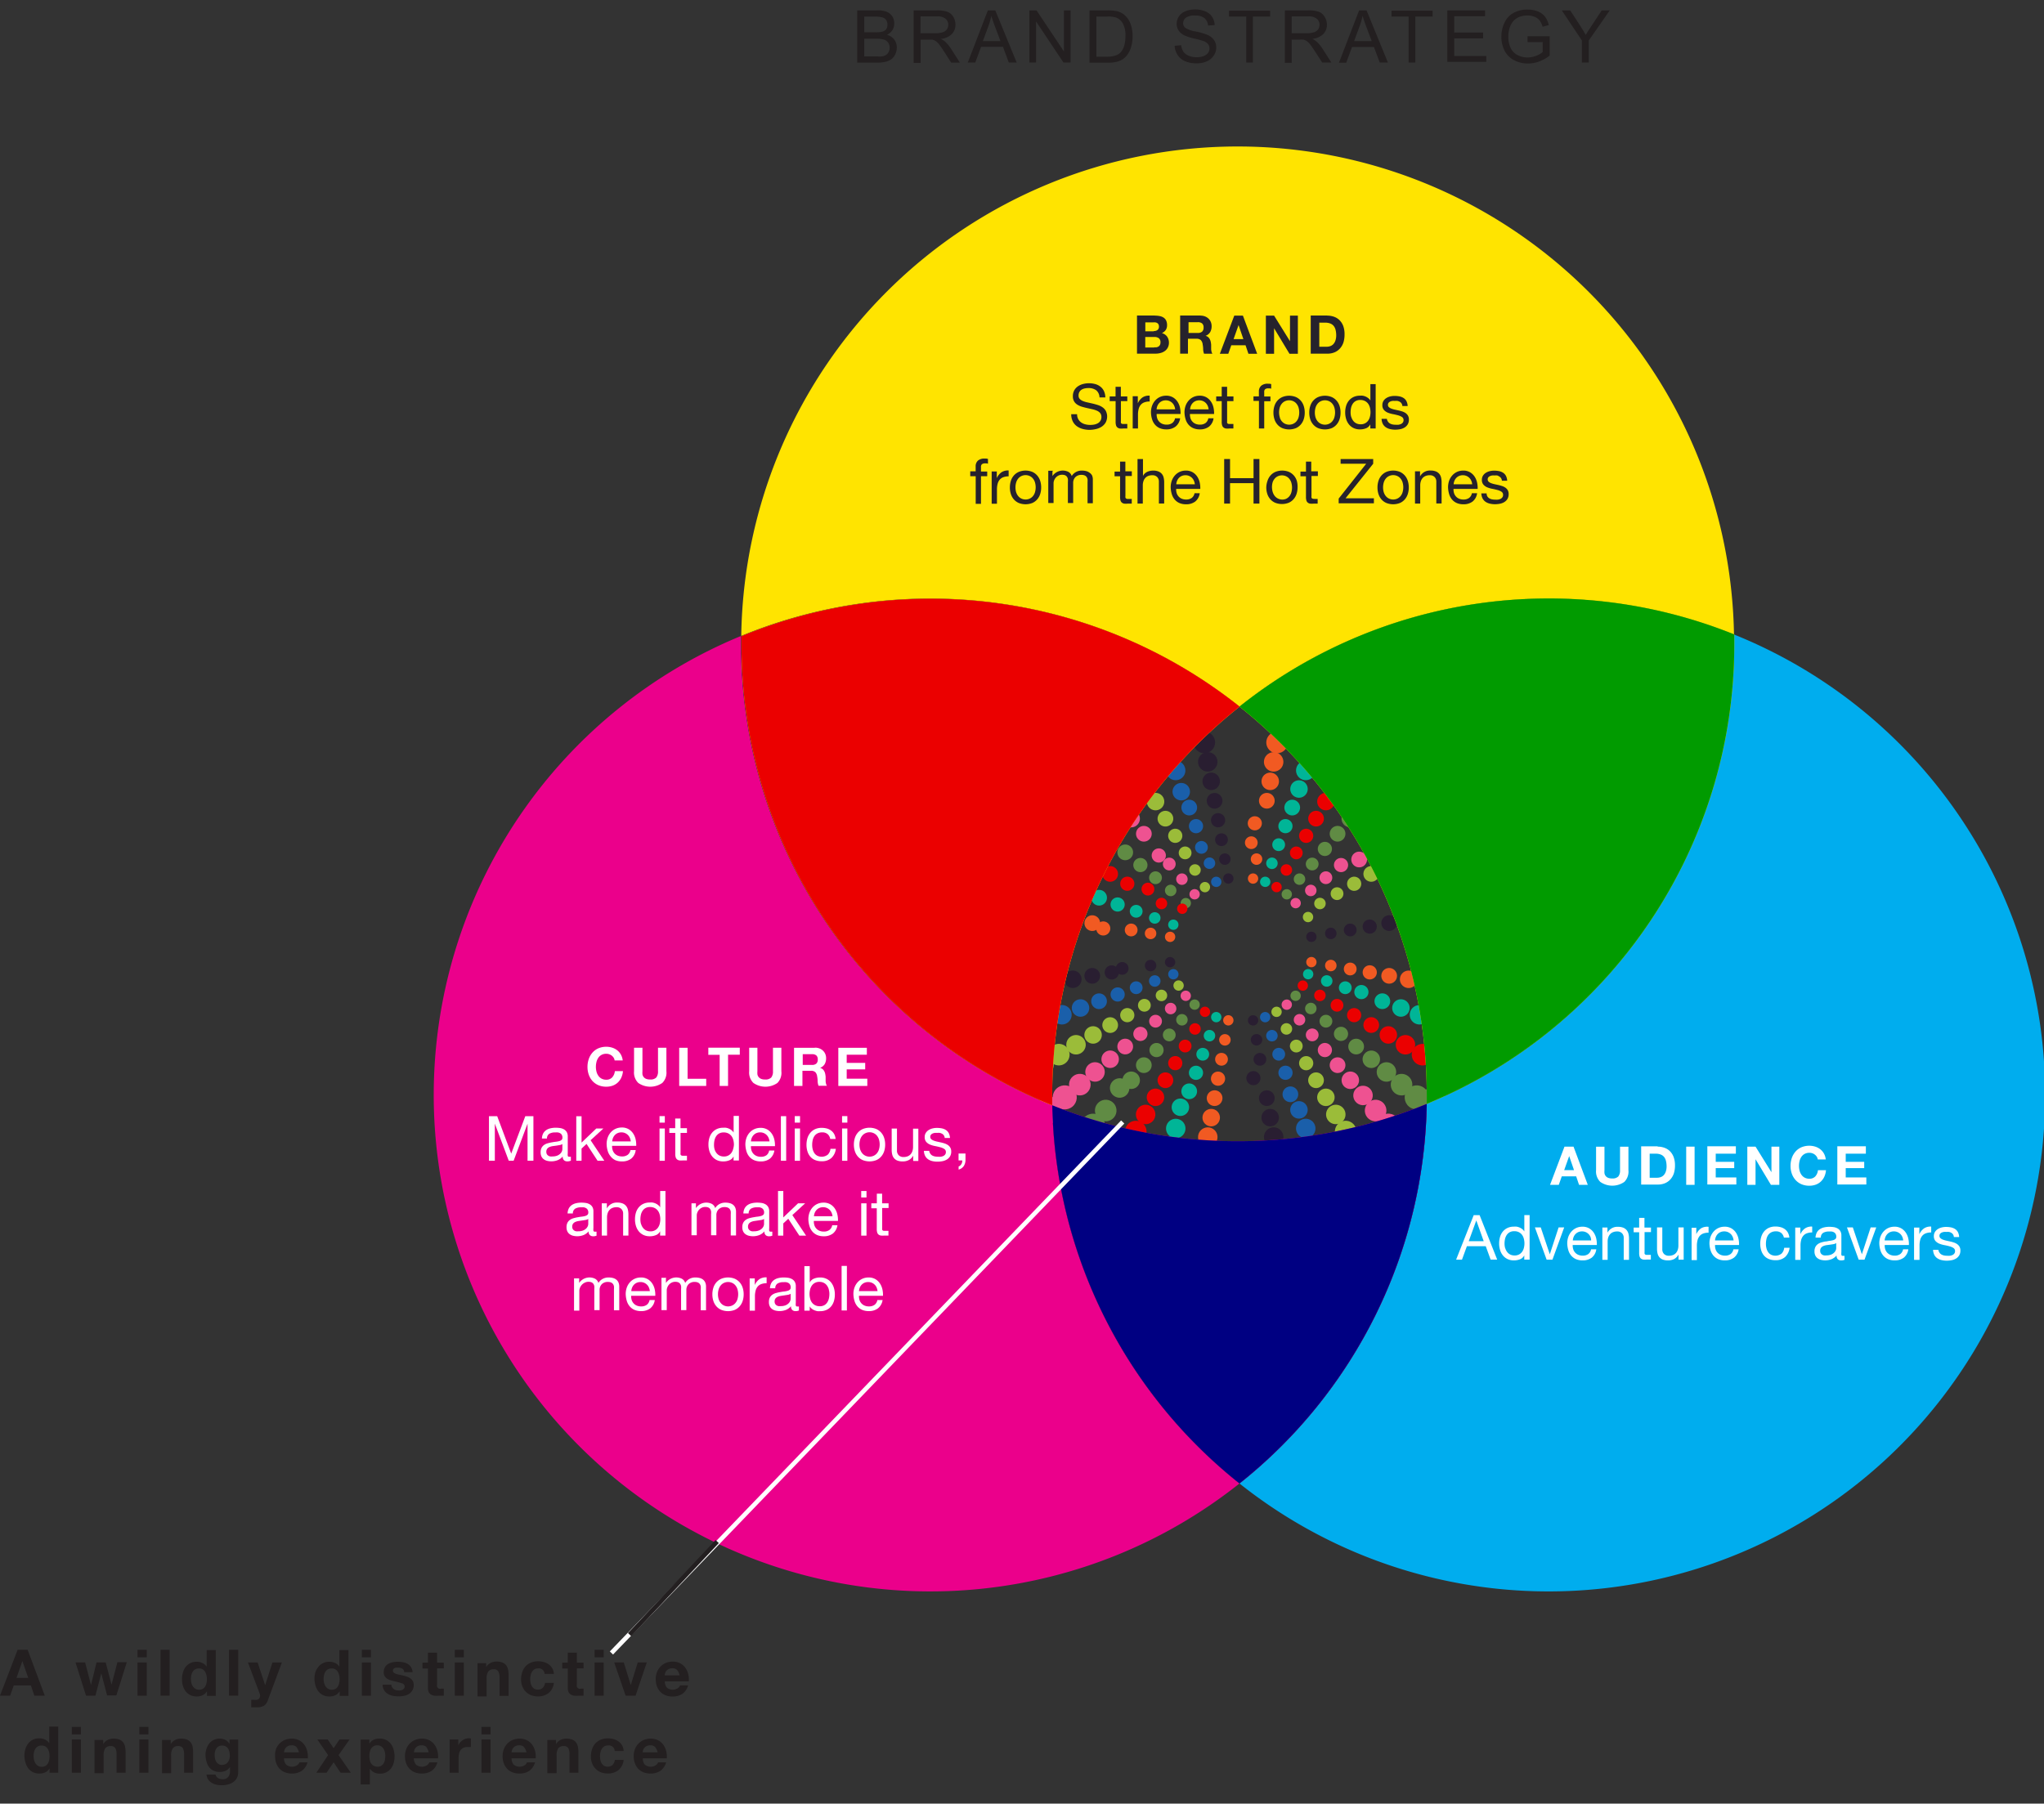 <svg id="Layer_9" data-name="Layer 9" xmlns="http://www.w3.org/2000/svg" viewBox="0 0 348.13 307.26"><rect x="0" y="0" width="348.13" height="307.26" fill="#333333" stroke="none"/><defs><style>.cls-1{fill:#291e31;}.cls-2{fill:#1a5faa;}.cls-3{fill:#9bbc39;}.cls-4{fill:#ee5291;}.cls-5{fill:#608b44;}.cls-6{fill:#eb0000;}.cls-7{fill:#00b597;}.cls-8{fill:#f15a22;}.cls-9{fill:#ffe400;}.cls-10{fill:#eb008b;}.cls-11{fill:#00adee;}.cls-12{fill:#019b00;}.cls-13{fill:#000082;}.cls-14,.cls-15,.cls-16{fill:none;}.cls-14{stroke:#fff;}.cls-14,.cls-15{stroke-miterlimit:10;stroke-width:0.76px;}.cls-15{stroke:#231f20;}.cls-17{fill:#26222c;}.cls-18{fill:#fff;}.cls-19{fill:#231f20;}</style></defs><title>ven_Chino</title><circle class="cls-1" cx="203.95" cy="119.86" r="2.27" transform="translate(-17.71 37.24) rotate(-10)"/><circle class="cls-1" cx="204.54" cy="123.17" r="2.05" transform="translate(-18.28 37.39) rotate(-10)"/><circle class="cls-1" cx="205.12" cy="126.48" r="1.84" transform="translate(-18.85 37.54) rotate(-10)"/><circle class="cls-1" cx="205.7" cy="129.79" r="1.66" transform="translate(-19.41 37.69) rotate(-10)"/><circle class="cls-1" cx="206.29" cy="133.11" r="1.49" transform="translate(-19.98 37.84) rotate(-10)"/><circle class="cls-1" cx="206.87" cy="136.42" r="1.34" transform="translate(-20.55 38) rotate(-10)"/><circle class="cls-1" cx="207.46" cy="139.73" r="1.21" transform="translate(-21.11 38.15) rotate(-10)"/><circle class="cls-1" cx="208.04" cy="143.05" r="1.09" transform="translate(-21.68 38.3) rotate(-10)"/><circle class="cls-1" cx="208.62" cy="146.36" r="0.98" transform="translate(-22.25 38.45) rotate(-10)"/><circle class="cls-1" cx="209.21" cy="149.67" r="0.88" transform="translate(-22.81 38.6) rotate(-10)"/><circle class="cls-2" cx="196.79" cy="121.77" r="2.27" transform="translate(-29.78 74.65) rotate(-20)"/><circle class="cls-2" cx="197.94" cy="124.93" r="2.05" transform="translate(-30.79 75.24) rotate(-20)"/><circle class="cls-2" cx="199.09" cy="128.1" r="1.84" transform="translate(-31.8 75.82) rotate(-20)"/><circle class="cls-2" cx="200.24" cy="131.26" r="1.66" transform="translate(-32.82 76.4) rotate(-20)"/><circle class="cls-2" cx="201.4" cy="134.42" r="1.49" transform="matrix(0.94, -0.34, 0.34, 0.94, -33.83, 76.99)"/><circle class="cls-2" cx="202.55" cy="137.58" r="1.34" transform="translate(-34.84 77.57) rotate(-20)"/><circle class="cls-2" cx="203.7" cy="140.74" r="1.21" transform="translate(-35.85 78.16) rotate(-20)"/><circle class="cls-2" cx="204.85" cy="143.9" r="1.09" transform="matrix(0.94, -0.34, 0.34, 0.94, -36.86, 78.74)"/><circle class="cls-2" cx="206" cy="147.06" r="0.98" transform="translate(-37.88 79.32) rotate(-20)"/><circle class="cls-2" cx="207.15" cy="150.23" r="0.88" transform="translate(-38.89 79.91) rotate(-20)"/><circle class="cls-3" cx="190.08" cy="124.9" r="2.27" transform="translate(-36.99 111.77) rotate(-30)"/><circle class="cls-3" cx="191.76" cy="127.82" r="2.05" transform="translate(-38.22 113) rotate(-30)"/><circle class="cls-3" cx="193.44" cy="130.73" r="1.84" transform="translate(-39.45 114.24) rotate(-30)"/><circle class="cls-3" cx="195.12" cy="133.65" r="1.66" transform="translate(-40.68 115.47) rotate(-30)"/><circle class="cls-3" cx="196.81" cy="136.56" r="1.49" transform="translate(-41.91 116.7) rotate(-30)"/><circle class="cls-3" cx="198.49" cy="139.47" r="1.34" transform="translate(-43.14 117.93) rotate(-30)"/><circle class="cls-3" cx="200.17" cy="142.39" r="1.21" transform="translate(-44.38 119.16) rotate(-30)"/><circle class="cls-3" cx="201.85" cy="145.3" r="1.09" transform="translate(-45.61 120.39) rotate(-30)"/><circle class="cls-3" cx="203.53" cy="148.21" r="0.98" transform="translate(-46.84 121.62) rotate(-30)"/><circle class="cls-3" cx="205.22" cy="151.13" r="0.88" transform="translate(-48.07 122.86) rotate(-30)"/><circle class="cls-4" cx="184.01" cy="129.16" r="2.27" transform="translate(-39.97 148.49) rotate(-40)"/><circle class="cls-4" cx="186.17" cy="131.73" r="2.05" transform="translate(-41.12 150.49) rotate(-40)"/><circle class="cls-4" cx="188.33" cy="134.31" r="1.84" transform="translate(-42.27 152.48) rotate(-40)"/><circle class="cls-4" cx="190.49" cy="136.89" r="1.66" transform="translate(-43.42 154.47) rotate(-40)"/><circle class="cls-4" cx="192.66" cy="139.46" r="1.49" transform="translate(-44.57 156.47) rotate(-40)"/><circle class="cls-4" cx="194.82" cy="142.04" r="1.34" transform="translate(-45.72 158.46) rotate(-40)"/><circle class="cls-4" cx="196.98" cy="144.62" r="1.21" transform="matrix(0.77, -0.64, 0.64, 0.77, -46.87, 160.45)"/><circle class="cls-4" cx="199.14" cy="147.2" r="1.09" transform="translate(-48.02 162.44) rotate(-40)"/><circle class="cls-4" cx="201.31" cy="149.77" r="0.98" transform="translate(-49.18 164.44) rotate(-40)"/><circle class="cls-4" cx="203.47" cy="152.35" r="0.88" transform="translate(-50.33 166.43) rotate(-40)"/><circle class="cls-5" cx="178.77" cy="134.4" r="2.27" transform="matrix(0.64, -0.77, 0.77, 0.64, -39.1, 184.95)"/><circle class="cls-5" cx="181.34" cy="136.56" r="2.05" transform="translate(-39.83 187.7) rotate(-50)"/><circle class="cls-5" cx="183.92" cy="138.72" r="1.84" transform="translate(-40.57 190.44) rotate(-50)"/><circle class="cls-5" cx="186.5" cy="140.88" r="1.66" transform="translate(-41.3 193.19) rotate(-50)"/><circle class="cls-5" cx="189.08" cy="143.05" r="1.49" transform="translate(-42.04 195.94) rotate(-50)"/><circle class="cls-5" cx="191.65" cy="145.21" r="1.34" transform="translate(-42.78 198.68) rotate(-50)"/><circle class="cls-5" cx="194.23" cy="147.37" r="1.21" transform="translate(-43.51 201.43) rotate(-50)"/><circle class="cls-5" cx="196.81" cy="149.53" r="1.09" transform="translate(-44.25 204.18) rotate(-50)"/><circle class="cls-5" cx="199.38" cy="151.7" r="0.98" transform="translate(-44.98 206.92) rotate(-50)"/><circle class="cls-5" cx="201.96" cy="153.86" r="0.88" transform="translate(-45.72 209.67) rotate(-50)"/><circle class="cls-6" cx="174.52" cy="140.47" r="2.27" transform="translate(-34.39 221.37) rotate(-60)"/><circle class="cls-6" cx="177.43" cy="142.15" r="2.05" transform="translate(-34.39 224.73) rotate(-60)"/><circle class="cls-6" cx="180.34" cy="143.83" r="1.84" transform="matrix(0.5, -0.87, 0.87, 0.5, -34.39, 228.1)"/><circle class="cls-6" cx="183.26" cy="145.51" r="1.66" transform="translate(-34.39 231.46) rotate(-60)"/><circle class="cls-6" cx="186.17" cy="147.19" r="1.49" transform="matrix(0.5, -0.87, 0.87, 0.5, -34.39, 234.83)"/><circle class="cls-6" cx="189.08" cy="148.88" r="1.34" transform="translate(-34.39 238.19) rotate(-60)"/><circle class="cls-6" cx="192" cy="150.56" r="1.21" transform="translate(-34.39 241.55) rotate(-60)"/><circle class="cls-6" cx="194.91" cy="152.24" r="1.09" transform="matrix(0.5, -0.87, 0.87, 0.5, -34.39, 244.92)"/><circle class="cls-6" cx="197.82" cy="153.92" r="0.98" transform="translate(-34.39 248.28) rotate(-60)"/><circle class="cls-6" cx="200.74" cy="155.61" r="0.88" transform="matrix(0.5, -0.87, 0.87, 0.5, -34.39, 251.65)"/><circle class="cls-7" cx="171.38" cy="147.18" r="2.27" transform="matrix(0.34, -0.94, 0.94, 0.34, -25.54, 257.89)"/><circle class="cls-7" cx="174.55" cy="148.33" r="2.05" transform="translate(-24.54 261.62) rotate(-70)"/><circle class="cls-7" cx="177.71" cy="149.48" r="1.84" transform="translate(-23.54 265.35) rotate(-70)"/><circle class="cls-7" cx="180.87" cy="150.63" r="1.66" transform="translate(-22.54 269.07) rotate(-70)"/><circle class="cls-7" cx="184.03" cy="151.78" r="1.49" transform="translate(-21.54 272.8) rotate(-70)"/><circle class="cls-7" cx="187.19" cy="152.94" r="1.34" transform="translate(-20.54 276.53) rotate(-70)"/><circle class="cls-7" cx="190.35" cy="154.09" r="1.21" transform="translate(-19.55 280.26) rotate(-70)"/><circle class="cls-7" cx="193.51" cy="155.24" r="1.09" transform="translate(-18.55 283.99) rotate(-70)"/><circle class="cls-7" cx="196.68" cy="156.39" r="0.98" transform="translate(-17.55 287.71) rotate(-70)"/><circle class="cls-7" cx="199.84" cy="157.54" r="0.88" transform="translate(-16.55 291.44) rotate(-70)"/><circle class="cls-8" cx="169.47" cy="154.34" r="2.27" transform="translate(-11.96 294.43) rotate(-80)"/><circle class="cls-8" cx="172.78" cy="154.92" r="2.05" transform="translate(-9.79 298.18) rotate(-80)"/><circle class="cls-8" cx="176.09" cy="155.51" r="1.84" transform="translate(-7.63 301.92) rotate(-80)"/><circle class="cls-8" cx="179.41" cy="156.09" r="1.66" transform="translate(-5.47 305.67) rotate(-80)"/><circle class="cls-8" cx="182.72" cy="156.68" r="1.49" transform="translate(-3.31 309.41) rotate(-80)"/><circle class="cls-8" cx="186.03" cy="157.26" r="1.34" transform="translate(-1.14 313.16) rotate(-80)"/><circle class="cls-8" cx="189.35" cy="157.85" r="1.21" transform="matrix(0.17, -0.98, 0.98, 0.17, 1.02, 316.9)"/><circle class="cls-8" cx="192.66" cy="158.43" r="1.09" transform="translate(3.18 320.65) rotate(-80)"/><circle class="cls-8" cx="195.97" cy="159.01" r="0.98" transform="translate(5.34 324.4) rotate(-80)"/><circle class="cls-8" cx="199.28" cy="159.6" r="0.88" transform="translate(7.51 328.14) rotate(-80)"/><circle class="cls-8" cx="218.68" cy="119.86" r="2.27" transform="translate(62.67 314.4) rotate(-80)"/><circle class="cls-8" cx="218.1" cy="123.17" r="2.05" transform="translate(58.93 316.56) rotate(-80)"/><circle class="cls-8" cx="217.51" cy="126.48" r="1.84" transform="translate(55.18 318.73) rotate(-80)"/><circle class="cls-8" cx="216.93" cy="129.79" r="1.66" transform="translate(51.44 320.89) rotate(-80)"/><circle class="cls-8" cx="216.34" cy="133.11" r="1.49" transform="translate(47.69 323.05) rotate(-80)"/><circle class="cls-8" cx="215.76" cy="136.42" r="1.34" transform="translate(43.95 325.21) rotate(-80)"/><circle class="cls-8" cx="215.18" cy="139.73" r="1.21" transform="matrix(0.17, -0.98, 0.98, 0.17, 40.2, 327.38)"/><circle class="cls-8" cx="214.59" cy="143.05" r="1.09" transform="matrix(0.17, -0.98, 0.98, 0.17, 36.45, 329.54)"/><circle class="cls-8" cx="214.01" cy="146.36" r="0.98" transform="translate(32.71 331.7) rotate(-80)"/><circle class="cls-8" cx="213.42" cy="149.67" r="0.88" transform="translate(28.96 333.86) rotate(-80)"/><circle class="cls-7" cx="225.84" cy="121.77" r="2.27" transform="translate(34.17 292.34) rotate(-70)"/><circle class="cls-7" cx="224.69" cy="124.93" r="2.05" transform="translate(30.44 293.34) rotate(-70)"/><circle class="cls-7" cx="223.54" cy="128.1" r="1.84" transform="translate(26.71 294.34) rotate(-70)"/><circle class="cls-7" cx="222.39" cy="131.26" r="1.66" transform="translate(22.99 295.34) rotate(-70)"/><circle class="cls-7" cx="221.24" cy="134.42" r="1.49" transform="translate(19.26 296.34) rotate(-70)"/><circle class="cls-7" cx="220.09" cy="137.58" r="1.34" transform="translate(15.53 297.34) rotate(-70)"/><circle class="cls-7" cx="218.94" cy="140.74" r="1.21" transform="translate(11.8 298.34) rotate(-70)"/><circle class="cls-7" cx="217.79" cy="143.9" r="1.09" transform="translate(8.07 299.34) rotate(-70)"/><circle class="cls-7" cx="216.63" cy="147.06" r="0.98" transform="translate(4.35 300.34) rotate(-70)"/><circle class="cls-7" cx="215.48" cy="150.23" r="0.88" transform="translate(0.62 301.33) rotate(-70)"/><circle class="cls-6" cx="232.56" cy="124.9" r="2.27" transform="translate(8.11 263.85) rotate(-60)"/><circle class="cls-6" cx="230.87" cy="127.82" r="2.05" transform="translate(4.74 263.85) rotate(-60)"/><circle class="cls-6" cx="229.19" cy="130.73" r="1.84" transform="translate(1.38 263.85) rotate(-60)"/><circle class="cls-6" cx="227.51" cy="133.65" r="1.66" transform="translate(-1.99 263.85) rotate(-60)"/><circle class="cls-6" cx="225.83" cy="136.56" r="1.49" transform="translate(-5.35 263.85) rotate(-60)"/><circle class="cls-6" cx="224.15" cy="139.47" r="1.34" transform="translate(-8.71 263.85) rotate(-60)"/><circle class="cls-6" cx="222.46" cy="142.39" r="1.21" transform="translate(-12.08 263.85) rotate(-60)"/><circle class="cls-6" cx="220.78" cy="145.3" r="1.09" transform="translate(-15.44 263.85) rotate(-60)"/><circle class="cls-6" cx="219.1" cy="148.21" r="0.98" transform="translate(-18.81 263.85) rotate(-60)"/><circle class="cls-6" cx="217.42" cy="151.13" r="0.88" transform="translate(-22.17 263.85) rotate(-60)"/><circle class="cls-5" cx="238.63" cy="129.16" r="2.27" transform="translate(-13.7 228.93) rotate(-50)"/><circle class="cls-5" cx="236.46" cy="131.73" r="2.05" transform="translate(-16.45 228.2) rotate(-50)"/><circle class="cls-5" cx="234.3" cy="134.31" r="1.84" transform="translate(-19.19 227.46) rotate(-50)"/><circle class="cls-5" cx="232.14" cy="136.89" r="1.66" transform="translate(-21.94 226.73) rotate(-50)"/><circle class="cls-5" cx="229.98" cy="139.46" r="1.49" transform="translate(-24.69 225.99) rotate(-50)"/><circle class="cls-5" cx="227.81" cy="142.04" r="1.34" transform="translate(-27.43 225.25) rotate(-50)"/><circle class="cls-5" cx="225.65" cy="144.62" r="1.21" transform="translate(-30.18 224.52) rotate(-50)"/><circle class="cls-5" cx="223.49" cy="147.2" r="1.09" transform="translate(-32.93 223.78) rotate(-50)"/><circle class="cls-5" cx="221.33" cy="149.77" r="0.98" transform="translate(-35.67 223.05) rotate(-50)"/><circle class="cls-5" cx="219.16" cy="152.35" r="0.88" transform="translate(-38.42 222.31) rotate(-50)"/><circle class="cls-4" cx="243.87" cy="134.4" r="2.27" transform="translate(-29.33 188.2) rotate(-40)"/><circle class="cls-4" cx="241.29" cy="136.56" r="2.05" transform="matrix(0.77, -0.64, 0.64, 0.77, -31.33, 187.05)"/><circle class="cls-4" cx="238.71" cy="138.72" r="1.84" transform="translate(-33.32 185.9) rotate(-40)"/><circle class="cls-4" cx="236.13" cy="140.88" r="1.66" transform="translate(-35.31 184.74) rotate(-40)"/><circle class="cls-4" cx="233.56" cy="143.05" r="1.49" transform="translate(-37.31 183.59) rotate(-40)"/><circle class="cls-4" cx="230.98" cy="145.21" r="1.34" transform="matrix(0.77, -0.64, 0.64, 0.77, -39.3, 182.44)"/><circle class="cls-4" cx="228.4" cy="147.37" r="1.21" transform="translate(-41.29 181.29) rotate(-40)"/><circle class="cls-4" cx="225.83" cy="149.53" r="1.09" transform="translate(-43.29 180.14) rotate(-40)"/><circle class="cls-4" cx="223.25" cy="151.7" r="0.98" transform="translate(-45.28 178.99) rotate(-40)"/><circle class="cls-4" cx="220.67" cy="153.86" r="0.88" transform="translate(-47.27 177.84) rotate(-40)"/><circle class="cls-3" cx="248.12" cy="140.47" r="2.27" transform="translate(-36.99 142.88) rotate(-30)"/><circle class="cls-3" cx="245.2" cy="142.15" r="2.05" transform="matrix(0.87, -0.5, 0.5, 0.87, -38.22, 141.65)"/><circle class="cls-3" cx="242.29" cy="143.83" r="1.84" transform="translate(-39.45 140.41) rotate(-30)"/><circle class="cls-3" cx="239.38" cy="145.51" r="1.66" transform="translate(-40.69 139.18) rotate(-30)"/><circle class="cls-3" cx="236.46" cy="147.19" r="1.49" transform="translate(-41.92 137.95) rotate(-30)"/><circle class="cls-3" cx="233.55" cy="148.88" r="1.34" transform="translate(-43.15 136.72) rotate(-30)"/><circle class="cls-3" cx="230.64" cy="150.56" r="1.21" transform="translate(-44.38 135.49) rotate(-30)"/><circle class="cls-3" cx="227.72" cy="152.24" r="1.09" transform="translate(-45.61 134.26) rotate(-30)"/><circle class="cls-3" cx="224.81" cy="153.92" r="0.98" transform="translate(-46.84 133.03) rotate(-30)"/><circle class="cls-3" cx="221.89" cy="155.61" r="0.88" transform="matrix(0.87, -0.5, 0.5, 0.87, -48.07, 131.79)"/><circle class="cls-1" cx="253.17" cy="154.34" r="2.27" transform="translate(-22.95 46.31) rotate(-10)"/><circle class="cls-1" cx="249.85" cy="154.92" r="2.05" transform="translate(-23.11 45.74) rotate(-10)"/><circle class="cls-1" cx="246.54" cy="155.51" r="1.84" transform="translate(-23.26 45.17) rotate(-10)"/><circle class="cls-1" cx="243.23" cy="156.09" r="1.66" transform="translate(-23.41 44.61) rotate(-10)"/><circle class="cls-1" cx="239.91" cy="156.68" r="1.49" transform="translate(-23.56 44.04) rotate(-10)"/><circle class="cls-1" cx="236.6" cy="157.26" r="1.34" transform="translate(-23.71 43.47) rotate(-10)"/><circle class="cls-1" cx="233.29" cy="157.85" r="1.21" transform="translate(-23.87 42.91) rotate(-10)"/><circle class="cls-1" cx="229.97" cy="158.43" r="1.09" transform="translate(-24.02 42.34) rotate(-10)"/><circle class="cls-1" cx="226.66" cy="159.01" r="0.98" transform="translate(-24.17 41.78) rotate(-10)"/><circle class="cls-1" cx="223.35" cy="159.6" r="0.88" transform="translate(-24.32 41.21) rotate(-10)"/><circle class="cls-8" cx="203.95" cy="203.65" r="2.27" transform="translate(-32.02 369.14) rotate(-80)"/><circle class="cls-8" cx="204.54" cy="200.33" r="2.05" transform="translate(-28.27 366.97) rotate(-80)"/><circle class="cls-8" cx="205.12" cy="197.02" r="1.84" transform="translate(-24.53 364.81) rotate(-80)"/><circle class="cls-8" cx="205.7" cy="193.71" r="1.66" transform="translate(-20.78 362.65) rotate(-80)"/><circle class="cls-8" cx="206.29" cy="190.4" r="1.49" transform="translate(-17.04 360.49) rotate(-80)"/><circle class="cls-8" cx="206.87" cy="187.08" r="1.34" transform="translate(-13.29 358.32) rotate(-80)"/><circle class="cls-8" cx="207.46" cy="183.77" r="1.21" transform="translate(-9.55 356.16) rotate(-80)"/><circle class="cls-8" cx="208.04" cy="180.46" r="1.09" transform="translate(-5.8 354) rotate(-80)"/><circle class="cls-8" cx="208.62" cy="177.14" r="0.98" transform="translate(-2.05 351.84) rotate(-80)"/><circle class="cls-8" cx="209.21" cy="173.83" r="0.88" transform="translate(1.69 349.67) rotate(-80)"/><circle class="cls-7" cx="196.79" cy="201.73" r="2.27" transform="translate(-60.08 317.66) rotate(-70)"/><circle class="cls-7" cx="197.94" cy="198.57" r="2.05" transform="translate(-56.35 316.66) rotate(-70)"/><circle class="cls-7" cx="199.09" cy="195.41" r="1.84" transform="translate(-52.62 315.66) rotate(-70)"/><circle class="cls-7" cx="200.24" cy="192.25" r="1.66" transform="translate(-48.89 314.66) rotate(-70)"/><circle class="cls-7" cx="201.4" cy="189.08" r="1.49" transform="matrix(0.34, -0.94, 0.94, 0.34, -45.17, 313.66)"/><circle class="cls-7" cx="202.55" cy="185.92" r="1.34" transform="translate(-41.44 312.66) rotate(-70)"/><circle class="cls-7" cx="203.7" cy="182.76" r="1.21" transform="translate(-37.71 311.67) rotate(-70)"/><circle class="cls-7" cx="204.85" cy="179.6" r="1.09" transform="translate(-33.98 310.67) rotate(-70)"/><circle class="cls-7" cx="206" cy="176.44" r="0.98" transform="translate(-30.26 309.67) rotate(-70)"/><circle class="cls-7" cx="207.15" cy="173.28" r="0.88" transform="translate(-26.53 308.67) rotate(-70)"/><circle class="cls-6" cx="190.08" cy="198.6" r="2.27" transform="translate(-76.95 263.91) rotate(-60)"/><circle class="cls-6" cx="191.76" cy="195.68" r="2.05" transform="translate(-73.59 263.91) rotate(-60)"/><circle class="cls-6" cx="193.44" cy="192.77" r="1.84" transform="translate(-70.22 263.91) rotate(-60)"/><circle class="cls-6" cx="195.12" cy="189.86" r="1.66" transform="translate(-66.86 263.91) rotate(-60)"/><circle class="cls-6" cx="196.81" cy="186.94" r="1.49" transform="translate(-63.5 263.91) rotate(-60)"/><circle class="cls-6" cx="198.49" cy="184.03" r="1.34" transform="translate(-60.13 263.91) rotate(-60)"/><circle class="cls-6" cx="200.17" cy="181.12" r="1.21" transform="translate(-56.77 263.91) rotate(-60)"/><circle class="cls-6" cx="201.85" cy="178.2" r="1.09" transform="translate(-53.4 263.91) rotate(-60)"/><circle class="cls-6" cx="203.53" cy="175.29" r="0.98" transform="translate(-50.04 263.91) rotate(-60)"/><circle class="cls-6" cx="205.22" cy="172.38" r="0.88" transform="translate(-46.67 263.91) rotate(-60)"/><circle class="cls-5" cx="184.01" cy="194.35" r="2.27" transform="translate(-83.15 210.38) rotate(-50)"/><circle class="cls-5" cx="186.17" cy="191.77" r="2.05" transform="translate(-80.4 211.12) rotate(-50)"/><circle class="cls-5" cx="188.33" cy="189.19" r="1.84" transform="translate(-77.66 211.85) rotate(-50)"/><circle class="cls-5" cx="190.49" cy="186.62" r="1.66" transform="matrix(0.64, -0.77, 0.77, 0.64, -74.91, 212.59)"/><circle class="cls-5" cx="192.66" cy="184.04" r="1.49" transform="translate(-72.16 213.32) rotate(-50)"/><circle class="cls-5" cx="194.82" cy="181.46" r="1.34" transform="translate(-69.42 214.06) rotate(-50)"/><circle class="cls-5" cx="196.98" cy="178.88" r="1.21" transform="translate(-66.67 214.8) rotate(-50)"/><circle class="cls-5" cx="199.14" cy="176.31" r="1.09" transform="translate(-63.92 215.53) rotate(-50)"/><circle class="cls-5" cx="201.31" cy="173.73" r="0.98" transform="translate(-61.18 216.27) rotate(-50)"/><circle class="cls-5" cx="203.47" cy="171.15" r="0.88" transform="translate(-58.43 217) rotate(-50)"/><circle class="cls-4" cx="178.77" cy="189.11" r="2.27" transform="translate(-79.73 159.15) rotate(-40)"/><circle class="cls-4" cx="181.34" cy="186.95" r="2.05" transform="translate(-77.74 160.3) rotate(-40)"/><circle class="cls-4" cx="183.92" cy="184.78" r="1.84" transform="translate(-75.75 161.45) rotate(-40)"/><circle class="cls-4" cx="186.5" cy="182.62" r="1.66" transform="translate(-73.75 162.6) rotate(-40)"/><circle class="cls-4" cx="189.08" cy="180.46" r="1.49" transform="translate(-71.76 163.75) rotate(-40)"/><circle class="cls-4" cx="191.65" cy="178.29" r="1.34" transform="translate(-69.77 164.9) rotate(-40)"/><circle class="cls-4" cx="194.23" cy="176.13" r="1.21" transform="translate(-67.77 166.06) rotate(-40)"/><circle class="cls-4" cx="196.81" cy="173.97" r="1.09" transform="translate(-65.78 167.21) rotate(-40)"/><circle class="cls-4" cx="199.38" cy="171.81" r="0.98" transform="translate(-63.79 168.36) rotate(-40)"/><circle class="cls-4" cx="201.96" cy="169.64" r="0.88" transform="translate(-61.8 169.51) rotate(-40)"/><circle class="cls-3" cx="174.52" cy="183.04" r="2.27" transform="matrix(0.87, -0.5, 0.5, 0.87, -68.14, 111.78)"/><circle class="cls-3" cx="177.43" cy="181.36" r="2.05" transform="translate(-66.91 113.01) rotate(-30)"/><circle class="cls-3" cx="180.34" cy="179.67" r="1.84" transform="translate(-65.68 114.24) rotate(-30)"/><circle class="cls-3" cx="183.26" cy="177.99" r="1.66" transform="translate(-64.44 115.47) rotate(-30)"/><circle class="cls-3" cx="186.17" cy="176.31" r="1.49" transform="translate(-63.21 116.71) rotate(-30)"/><circle class="cls-3" cx="189.08" cy="174.63" r="1.34" transform="translate(-61.98 117.94) rotate(-30)"/><circle class="cls-3" cx="192" cy="172.94" r="1.21" transform="translate(-60.75 119.17) rotate(-30)"/><circle class="cls-3" cx="194.91" cy="171.26" r="1.09" transform="translate(-59.52 120.4) rotate(-30)"/><circle class="cls-3" cx="197.82" cy="169.58" r="0.98" transform="translate(-58.29 121.63) rotate(-30)"/><circle class="cls-3" cx="200.74" cy="167.9" r="0.88" transform="translate(-57.06 122.86) rotate(-30)"/><circle class="cls-2" cx="171.38" cy="176.32" r="2.27" transform="translate(-49.97 69.25) rotate(-20)"/><circle class="cls-2" cx="174.55" cy="175.17" r="2.05" transform="matrix(0.94, -0.34, 0.34, 0.94, -49.39, 70.26)"/><circle class="cls-2" cx="177.71" cy="174.02" r="1.84" transform="translate(-48.8 71.27) rotate(-20)"/><circle class="cls-2" cx="180.87" cy="172.87" r="1.66" transform="translate(-48.22 72.29) rotate(-20)"/><circle class="cls-2" cx="184.03" cy="171.72" r="1.49" transform="translate(-47.63 73.3) rotate(-20)"/><circle class="cls-2" cx="187.19" cy="170.57" r="1.34" transform="translate(-47.05 74.31) rotate(-20)"/><circle class="cls-2" cx="190.35" cy="169.42" r="1.21" transform="translate(-46.46 75.32) rotate(-20)"/><circle class="cls-2" cx="193.51" cy="168.27" r="1.09" transform="translate(-45.88 76.33) rotate(-20)"/><circle class="cls-2" cx="196.68" cy="167.12" r="0.98" transform="translate(-45.3 77.35) rotate(-20)"/><circle class="cls-2" cx="199.84" cy="165.97" r="0.88" transform="translate(-44.71 78.36) rotate(-20)"/><circle class="cls-1" cx="169.47" cy="169.16" r="2.27" transform="matrix(0.98, -0.17, 0.17, 0.98, -26.8, 32)"/><circle class="cls-1" cx="172.78" cy="168.58" r="2.05" transform="translate(-26.65 32.56) rotate(-10)"/><circle class="cls-1" cx="176.09" cy="167.99" r="1.84" transform="translate(-26.5 33.13) rotate(-10)"/><circle class="cls-1" cx="179.41" cy="167.41" r="1.66" transform="translate(-26.34 33.7) rotate(-10)"/><circle class="cls-1" cx="182.72" cy="166.83" r="1.49" transform="translate(-26.19 34.26) rotate(-10)"/><circle class="cls-1" cx="186.03" cy="166.24" r="1.34" transform="translate(-26.04 34.83) rotate(-10)"/><circle class="cls-1" cx="189.35" cy="165.66" r="1.21" transform="translate(-25.89 35.4) rotate(-10)"/><circle class="cls-1" cx="192.66" cy="165.07" r="1.09" transform="matrix(0.98, -0.17, 0.17, 0.98, -25.74, 35.96)"/><circle class="cls-1" cx="195.97" cy="164.49" r="0.98" transform="translate(-25.59 36.53) rotate(-10)"/><circle class="cls-1" cx="199.28" cy="163.91" r="0.88" transform="translate(-25.43 37.1) rotate(-10)"/><circle class="cls-1" cx="218.68" cy="203.65" r="2.27" transform="translate(-32.04 41.07) rotate(-10)"/><circle class="cls-1" cx="218.1" cy="200.33" r="2.05" transform="translate(-31.47 40.92) rotate(-10)"/><circle class="cls-1" cx="217.51" cy="197.02" r="1.84" transform="translate(-30.91 40.76) rotate(-10)"/><circle class="cls-1" cx="216.93" cy="193.71" r="1.66" transform="translate(-30.34 40.61) rotate(-10)"/><circle class="cls-1" cx="216.34" cy="190.4" r="1.49" transform="translate(-29.78 40.46) rotate(-10)"/><circle class="cls-1" cx="215.76" cy="187.08" r="1.34" transform="translate(-29.21 40.31) rotate(-10)"/><circle class="cls-1" cx="215.18" cy="183.77" r="1.21" transform="matrix(0.98, -0.17, 0.17, 0.98, -28.64, 40.16)"/><circle class="cls-1" cx="214.59" cy="180.46" r="1.09" transform="translate(-28.08 40.01) rotate(-10)"/><circle class="cls-1" cx="214.01" cy="177.14" r="0.98" transform="translate(-27.51 39.85) rotate(-10)"/><circle class="cls-1" cx="213.42" cy="173.83" r="0.88" transform="translate(-26.94 39.7) rotate(-10)"/><circle class="cls-2" cx="225.84" cy="201.73" r="2.27" transform="translate(-55.38 89.41) rotate(-20)"/><circle class="cls-2" cx="224.69" cy="198.57" r="2.05" transform="translate(-54.36 88.82) rotate(-20)"/><circle class="cls-2" cx="223.54" cy="195.41" r="1.84" transform="translate(-53.35 88.24) rotate(-20)"/><circle class="cls-2" cx="222.39" cy="192.25" r="1.66" transform="translate(-52.34 87.65) rotate(-20)"/><circle class="cls-2" cx="221.24" cy="189.08" r="1.49" transform="translate(-51.33 87.07) rotate(-20)"/><circle class="cls-2" cx="220.09" cy="185.92" r="1.34" transform="matrix(0.94, -0.34, 0.34, 0.94, -50.32, 86.49)"/><circle class="cls-2" cx="218.94" cy="182.76" r="1.21" transform="translate(-49.3 85.9) rotate(-20)"/><circle class="cls-2" cx="217.79" cy="179.6" r="1.09" transform="translate(-48.29 85.32) rotate(-20)"/><circle class="cls-2" cx="216.63" cy="176.44" r="0.98" transform="translate(-47.28 84.73) rotate(-20)"/><circle class="cls-2" cx="215.48" cy="173.28" r="0.88" transform="translate(-46.27 84.15) rotate(-20)"/><circle class="cls-3" cx="232.56" cy="198.6" r="2.27" transform="translate(-68.14 142.89) rotate(-30)"/><circle class="cls-3" cx="230.87" cy="195.68" r="2.05" transform="translate(-66.91 141.65) rotate(-30)"/><circle class="cls-3" cx="229.19" cy="192.77" r="1.84" transform="translate(-65.68 140.42) rotate(-30)"/><circle class="cls-3" cx="227.51" cy="189.86" r="1.66" transform="translate(-64.45 139.19) rotate(-30)"/><circle class="cls-3" cx="225.83" cy="186.94" r="1.49" transform="translate(-63.22 137.96) rotate(-30)"/><circle class="cls-3" cx="224.15" cy="184.03" r="1.34" transform="translate(-61.99 136.73) rotate(-30)"/><circle class="cls-3" cx="222.46" cy="181.12" r="1.21" transform="translate(-60.75 135.5) rotate(-30)"/><circle class="cls-3" cx="220.78" cy="178.2" r="1.09" transform="translate(-59.52 134.27) rotate(-30)"/><circle class="cls-3" cx="219.1" cy="175.29" r="0.98" transform="translate(-58.29 133.03) rotate(-30)"/><circle class="cls-3" cx="217.42" cy="172.38" r="0.88" transform="translate(-57.06 131.8) rotate(-30)"/><circle class="cls-4" cx="238.63" cy="194.35" r="2.27" transform="translate(-69.1 198.85) rotate(-40)"/><circle class="cls-4" cx="236.46" cy="191.77" r="2.05" transform="translate(-67.95 196.86) rotate(-40)"/><circle class="cls-4" cx="234.3" cy="189.19" r="1.84" transform="translate(-66.8 194.87) rotate(-40)"/><circle class="cls-4" cx="232.14" cy="186.62" r="1.66" transform="translate(-65.64 192.88) rotate(-40)"/><circle class="cls-4" cx="229.98" cy="184.04" r="1.49" transform="translate(-64.49 190.88) rotate(-40)"/><circle class="cls-4" cx="227.81" cy="181.46" r="1.34" transform="translate(-63.34 188.89) rotate(-40)"/><circle class="cls-4" cx="225.65" cy="178.88" r="1.21" transform="translate(-62.19 186.9) rotate(-40)"/><circle class="cls-4" cx="223.49" cy="176.31" r="1.09" transform="translate(-61.04 184.9) rotate(-40)"/><circle class="cls-4" cx="221.33" cy="173.73" r="0.98" transform="translate(-59.89 182.91) rotate(-40)"/><circle class="cls-4" cx="219.16" cy="171.15" r="0.88" transform="translate(-58.74 180.92) rotate(-40)"/><circle class="cls-5" cx="243.87" cy="189.11" r="2.27" transform="matrix(0.64, -0.77, 0.77, 0.64, -57.75, 254.36)"/><circle class="cls-5" cx="241.29" cy="186.95" r="2.05" transform="translate(-57.02 251.62) rotate(-50)"/><circle class="cls-5" cx="238.71" cy="184.78" r="1.84" transform="translate(-56.28 248.87) rotate(-50)"/><circle class="cls-5" cx="236.13" cy="182.62" r="1.66" transform="translate(-55.54 246.12) rotate(-50)"/><circle class="cls-5" cx="233.56" cy="180.46" r="1.49" transform="translate(-54.81 243.38) rotate(-50)"/><circle class="cls-5" cx="230.98" cy="178.29" r="1.34" transform="translate(-54.07 240.63) rotate(-50)"/><circle class="cls-5" cx="228.4" cy="176.13" r="1.21" transform="translate(-53.34 237.88) rotate(-50)"/><circle class="cls-5" cx="225.83" cy="173.97" r="1.09" transform="translate(-52.6 235.14) rotate(-50)"/><circle class="cls-5" cx="223.25" cy="171.81" r="0.98" transform="translate(-51.86 232.39) rotate(-50)"/><circle class="cls-5" cx="220.67" cy="169.64" r="0.88" transform="translate(-51.13 229.64) rotate(-50)"/><circle class="cls-6" cx="248.12" cy="183.04" r="2.27" transform="translate(-34.46 306.39) rotate(-60)"/><circle class="cls-6" cx="245.2" cy="181.36" r="2.05" transform="translate(-34.46 303.03) rotate(-60)"/><circle class="cls-6" cx="242.29" cy="179.67" r="1.84" transform="translate(-34.46 299.67) rotate(-60)"/><circle class="cls-6" cx="239.38" cy="177.99" r="1.66" transform="translate(-34.46 296.3) rotate(-60)"/><circle class="cls-6" cx="236.46" cy="176.31" r="1.49" transform="translate(-34.46 292.94) rotate(-60)"/><circle class="cls-6" cx="233.55" cy="174.63" r="1.34" transform="translate(-34.46 289.57) rotate(-60)"/><circle class="cls-6" cx="230.64" cy="172.94" r="1.21" transform="translate(-34.46 286.21) rotate(-60)"/><circle class="cls-6" cx="227.72" cy="171.26" r="1.09" transform="translate(-34.46 282.84) rotate(-60)"/><circle class="cls-6" cx="224.81" cy="169.58" r="0.98" transform="translate(-34.46 279.48) rotate(-60)"/><circle class="cls-6" cx="221.89" cy="167.9" r="0.88" transform="translate(-34.46 276.12) rotate(-60)"/><circle class="cls-7" cx="251.25" cy="176.32" r="2.27" transform="translate(-0.37 352.11) rotate(-70)"/><circle class="cls-7" cx="248.09" cy="175.17" r="2.05" transform="translate(-1.37 348.38) rotate(-70)"/><circle class="cls-7" cx="244.93" cy="174.02" r="1.84" transform="translate(-2.37 344.66) rotate(-70)"/><circle class="cls-7" cx="241.76" cy="172.87" r="1.66" transform="translate(-3.37 340.93) rotate(-70)"/><circle class="cls-7" cx="238.6" cy="171.72" r="1.49" transform="translate(-4.37 337.2) rotate(-70)"/><circle class="cls-7" cx="235.44" cy="170.57" r="1.34" transform="translate(-5.37 333.47) rotate(-70)"/><circle class="cls-7" cx="232.28" cy="169.42" r="1.21" transform="matrix(0.34, -0.94, 0.94, 0.34, -6.36, 329.75)"/><circle class="cls-7" cx="229.12" cy="168.27" r="1.09" transform="translate(-7.36 326.02) rotate(-70)"/><circle class="cls-7" cx="225.96" cy="167.12" r="0.98" transform="translate(-8.36 322.29) rotate(-70)"/><circle class="cls-7" cx="222.8" cy="165.97" r="0.88" transform="translate(-9.36 318.56) rotate(-70)"/><circle class="cls-8" cx="253.17" cy="169.16" r="2.27" transform="translate(42.61 389.11) rotate(-80)"/><circle class="cls-8" cx="249.85" cy="168.58" r="2.05" transform="translate(40.45 385.36) rotate(-80)"/><circle class="cls-8" cx="246.54" cy="167.99" r="1.84" transform="translate(38.29 381.62) rotate(-80)"/><circle class="cls-8" cx="243.23" cy="167.41" r="1.66" transform="translate(36.12 377.87) rotate(-80)"/><circle class="cls-8" cx="239.91" cy="166.83" r="1.49" transform="translate(33.96 374.13) rotate(-80)"/><circle class="cls-8" cx="236.6" cy="166.24" r="1.34" transform="translate(31.8 370.38) rotate(-80)"/><circle class="cls-8" cx="233.29" cy="165.66" r="1.21" transform="translate(29.64 366.63) rotate(-80)"/><circle class="cls-8" cx="229.97" cy="165.07" r="1.09" transform="translate(27.47 362.89) rotate(-80)"/><circle class="cls-8" cx="226.66" cy="164.49" r="0.98" transform="translate(25.31 359.14) rotate(-80)"/><circle class="cls-8" cx="223.35" cy="163.91" r="0.88" transform="translate(23.15 355.4) rotate(-80)"/><path class="cls-9" d="M211.1,120.38a84.52,84.52,0,0,1,84.23-12.29,84.55,84.55,0,0,0-169.08.24A84.55,84.55,0,0,1,211.1,120.38Z"/><path class="cls-10" d="M179.21,188.3a84.59,84.59,0,0,1-53-78.46c0-.5,0-1,0-1.5A84.58,84.58,0,1,0,211.1,252.73,84.39,84.39,0,0,1,179.21,188.3Z"/><path class="cls-9" d="M179.21,188.3c0-.58,0-1.16,0-1.75a84.41,84.41,0,0,1,31.93-66.17,84.55,84.55,0,0,0-84.85-12c0,0.5,0,1,0,1.5A84.59,84.59,0,0,0,179.21,188.3Z"/><path class="cls-6" d="M179.21,188.3c0-.58,0-1.16,0-1.75a84.41,84.41,0,0,1,31.93-66.17,84.55,84.55,0,0,0-84.85-12c0,0.5,0,1,0,1.5A84.59,84.59,0,0,0,179.21,188.3Z"/><path class="cls-11" d="M295.33,108.09c0,0.58,0,1.16,0,1.75A84.6,84.6,0,0,1,243,188.06a84.4,84.4,0,0,1-31.89,64.67A84.57,84.57,0,1,0,295.33,108.09Z"/><path class="cls-9" d="M211.1,120.38A84.41,84.41,0,0,1,243,186.55c0,0.5,0,1,0,1.5a84.6,84.6,0,0,0,52.38-78.22c0-.59,0-1.16,0-1.75A84.52,84.52,0,0,0,211.1,120.38Z"/><path class="cls-12" d="M211.1,120.38A84.41,84.41,0,0,1,243,186.55c0,0.5,0,1,0,1.5a84.6,84.6,0,0,0,52.38-78.22c0-.59,0-1.16,0-1.75A84.52,84.52,0,0,0,211.1,120.38Z"/><path class="cls-10" d="M243,188.06a84.62,84.62,0,0,1-63.78.24,84.39,84.39,0,0,0,31.89,64.42A84.4,84.4,0,0,0,243,188.06Z"/><path class="cls-13" d="M243,188.06a84.62,84.62,0,0,1-63.78.24,84.39,84.39,0,0,0,31.89,64.42A84.4,84.4,0,0,0,243,188.06Z"/><line class="cls-14" x1="191.22" y1="191.14" x2="104.14" y2="281.6"/><line class="cls-15" x1="122.15" y1="262.62" x2="107.23" y2="278.47"/><path class="cls-16" d="M211.1,120.36s13.78,10.78,21.91,26.27c12,22.88,10,41.45,10,41.45a82,82,0,0,1-31.36,6.33c-19.12.07-32.44-6.1-32.44-6.1s-0.93-20.68,8.2-38.18S211.1,120.36,211.1,120.36Z"/><path class="cls-17" d="M196.69,53.77a4.05,4.05,0,0,1,.85.08,1.82,1.82,0,0,1,.66.27,1.24,1.24,0,0,1,.42.5,1.74,1.74,0,0,1,.15.77,1.43,1.43,0,0,1-.22.82,1.62,1.62,0,0,1-.66.54,1.56,1.56,0,0,1,.9.61,1.8,1.8,0,0,1,.3,1,1.78,1.78,0,0,1-.19.85,1.65,1.65,0,0,1-.51.59,2.26,2.26,0,0,1-.74.34,3.33,3.33,0,0,1-.85.11h-3.15v-6.5h3.06Zm-0.18,2.63a1,1,0,0,0,.63-0.18,0.69,0.69,0,0,0,.25-0.59,0.76,0.76,0,0,0-.08-0.37,0.6,0.6,0,0,0-.22-0.23,0.92,0.92,0,0,0-.31-0.11,2.1,2.1,0,0,0-.37,0h-1.34v1.52h1.45Zm0.08,2.76a1.91,1.91,0,0,0,.4,0,1,1,0,0,0,.34-0.14,0.68,0.68,0,0,0,.23-0.26,0.89,0.89,0,0,0,.09-0.42,0.84,0.84,0,0,0-.28-0.72,1.21,1.21,0,0,0-.75-0.21h-1.56v1.79h1.53Z"/><path class="cls-17" d="M204.46,53.77a2.09,2.09,0,0,1,.79.14,1.81,1.81,0,0,1,.6.39,1.67,1.67,0,0,1,.38.57,1.83,1.83,0,0,1,.13.7,2,2,0,0,1-.24,1,1.52,1.52,0,0,1-.79.64v0a1.12,1.12,0,0,1,.44.22,1.24,1.24,0,0,1,.28.36,1.67,1.67,0,0,1,.16.45,3.87,3.87,0,0,1,.07.49c0,0.1,0,.22,0,0.36s0,0.28,0,.43a3,3,0,0,0,.07.41,0.94,0.94,0,0,0,.15.33h-1.43a2.53,2.53,0,0,1-.15-0.74q0-.43-0.08-0.82a1.29,1.29,0,0,0-.31-0.75,1.06,1.06,0,0,0-.77-0.24h-1.43v2.54H201v-6.5h3.51ZM204,56.72a1.08,1.08,0,0,0,.74-0.22,0.91,0.91,0,0,0,.25-0.71,0.87,0.87,0,0,0-.25-0.69,1.1,1.1,0,0,0-.74-0.21h-1.57v1.83H204Z"/><path class="cls-17" d="M211.69,53.77l2.43,6.5h-1.49l-0.49-1.45h-2.43l-0.51,1.45h-1.44l2.46-6.5h1.47Zm0.08,4-0.82-2.39h0l-0.85,2.39h1.69Z"/><path class="cls-17" d="M217,53.77l2.71,4.36h0V53.77h1.34v6.5h-1.43L217,55.92h0v4.35H215.6v-6.5H217Z"/><path class="cls-17" d="M226.06,53.77a3.35,3.35,0,0,1,1.17.2,2.55,2.55,0,0,1,.94.6,2.79,2.79,0,0,1,.62,1A4.06,4.06,0,0,1,229,57a4.52,4.52,0,0,1-.18,1.31,2.91,2.91,0,0,1-.55,1,2.58,2.58,0,0,1-.92.69,3.11,3.11,0,0,1-1.3.25h-2.81v-6.5h2.81Zm-0.1,5.3a1.83,1.83,0,0,0,.6-0.1,1.33,1.33,0,0,0,.52-0.33,1.67,1.67,0,0,0,.36-0.61,2.67,2.67,0,0,0,.14-0.91,3.81,3.81,0,0,0-.1-0.89,1.77,1.77,0,0,0-.31-0.68,1.4,1.4,0,0,0-.58-0.43,2.31,2.31,0,0,0-.89-0.15h-1v4.1H226Z"/><path class="cls-17" d="M186.69,66.48a2.15,2.15,0,0,0-1.29-.37,3.1,3.1,0,0,0-.63.06,1.66,1.66,0,0,0-.55.21,1.12,1.12,0,0,0-.38.4,1.23,1.23,0,0,0-.14.62,0.79,0.79,0,0,0,.21.57,1.55,1.55,0,0,0,.55.36,4.63,4.63,0,0,0,.78.23l0.89,0.2q0.45,0.11.89,0.25a2.94,2.94,0,0,1,.78.39,1.86,1.86,0,0,1,.55.62,2.16,2.16,0,0,1-.06,2,2.23,2.23,0,0,1-.7.7,3,3,0,0,1-1,.39,4.61,4.61,0,0,1-1,.12,4.46,4.46,0,0,1-1.21-.16,3,3,0,0,1-1-.48,2.29,2.29,0,0,1-.68-0.83,2.68,2.68,0,0,1-.25-1.2h1a1.65,1.65,0,0,0,.67,1.39,2.06,2.06,0,0,0,.71.33,3.25,3.25,0,0,0,.83.11,3.78,3.78,0,0,0,.69-0.06,2,2,0,0,0,.62-0.22,1.17,1.17,0,0,0,.62-1.1,1,1,0,0,0-.21-0.64,1.53,1.53,0,0,0-.55-0.4,4.06,4.06,0,0,0-.78-0.25l-0.89-.2q-0.45-.1-0.89-0.23a3.21,3.21,0,0,1-.78-0.35,1.68,1.68,0,0,1-.55-0.56,1.66,1.66,0,0,1-.21-0.87,2,2,0,0,1,.23-1,2,2,0,0,1,.62-0.69,2.8,2.8,0,0,1,.88-0.4,3.89,3.89,0,0,1,1-.13,4.07,4.07,0,0,1,1.08.14,2.46,2.46,0,0,1,.88.44,2.1,2.1,0,0,1,.6.75,2.68,2.68,0,0,1,.24,1.08h-1A1.58,1.58,0,0,0,186.69,66.48Z"/><path class="cls-17" d="M192,67.54v0.8h-1.09v3.41a1,1,0,0,0,0,.26,0.26,0.26,0,0,0,.1.15,0.45,0.45,0,0,0,.21.07l0.34,0H192V73h-0.69a3.26,3.26,0,0,1-.6,0,0.88,0.88,0,0,1-.4-0.18,0.75,0.75,0,0,1-.23-0.36,2.08,2.08,0,0,1-.07-0.62v-3.5H189v-0.8H190V65.89h0.9v1.65H192Z"/><path class="cls-17" d="M193.79,67.54V68.7h0a2.44,2.44,0,0,1,.81-1,2,2,0,0,1,1.21-.3v1a2.56,2.56,0,0,0-.92.15,1.46,1.46,0,0,0-.62.44,1.79,1.79,0,0,0-.34.7,3.74,3.74,0,0,0-.11.94V73h-0.9v-5.5h0.85Z"/><path class="cls-17" d="M200.21,72.68a2.5,2.5,0,0,1-1.55.47,2.82,2.82,0,0,1-1.14-.21,2.25,2.25,0,0,1-.81-0.6,2.53,2.53,0,0,1-.49-0.91,4.4,4.4,0,0,1-.19-1.16,3.3,3.3,0,0,1,.19-1.15,2.73,2.73,0,0,1,.54-0.9,2.44,2.44,0,0,1,.82-0.6,2.5,2.5,0,0,1,1-.21,2.26,2.26,0,0,1,1.22.3,2.4,2.4,0,0,1,.78.77,3,3,0,0,1,.4,1,4.36,4.36,0,0,1,.09,1.05H197a2.19,2.19,0,0,0,.08.69,1.56,1.56,0,0,0,.31.57,1.52,1.52,0,0,0,.54.4,1.87,1.87,0,0,0,.78.15,1.57,1.57,0,0,0,.94-0.27,1.29,1.29,0,0,0,.48-0.81H201A2.19,2.19,0,0,1,200.21,72.68ZM200,69.15a1.54,1.54,0,0,0-1.44-.95,1.57,1.57,0,0,0-.63.12,1.46,1.46,0,0,0-.48.33,1.6,1.6,0,0,0-.32.49,1.89,1.89,0,0,0-.14.6h3.16A1.87,1.87,0,0,0,200,69.15Z"/><path class="cls-17" d="M205.92,72.68a2.5,2.5,0,0,1-1.55.47,2.82,2.82,0,0,1-1.14-.21,2.25,2.25,0,0,1-.81-0.6,2.53,2.53,0,0,1-.49-0.91,4.4,4.4,0,0,1-.19-1.16,3.3,3.3,0,0,1,.19-1.15,2.73,2.73,0,0,1,.54-0.9,2.44,2.44,0,0,1,.82-0.6,2.5,2.5,0,0,1,1-.21,2.26,2.26,0,0,1,1.22.3,2.4,2.4,0,0,1,.78.77,3,3,0,0,1,.4,1,4.36,4.36,0,0,1,.09,1.05h-4.11a2.19,2.19,0,0,0,.08.69,1.56,1.56,0,0,0,.31.57,1.52,1.52,0,0,0,.54.4,1.87,1.87,0,0,0,.78.15,1.57,1.57,0,0,0,.94-0.27,1.29,1.29,0,0,0,.48-0.81h0.89A2.19,2.19,0,0,1,205.92,72.68Zm-0.22-3.53a1.54,1.54,0,0,0-1.44-.95,1.57,1.57,0,0,0-.63.12,1.46,1.46,0,0,0-.48.33,1.6,1.6,0,0,0-.32.49,1.89,1.89,0,0,0-.14.6h3.16A1.87,1.87,0,0,0,205.7,69.15Z"/><path class="cls-17" d="M210.08,67.54v0.8H209v3.41a1,1,0,0,0,0,.26,0.26,0.26,0,0,0,.1.15,0.45,0.45,0,0,0,.21.07l0.34,0h0.42V73h-0.69a3.26,3.26,0,0,1-.6,0,0.88,0.88,0,0,1-.4-0.18,0.75,0.75,0,0,1-.23-0.36,2.08,2.08,0,0,1-.07-0.62v-3.5h-0.94v-0.8h0.94V65.89H209v1.65h1.09Z"/><path class="cls-17" d="M213.49,68.33v-0.8h0.92V66.72a1.29,1.29,0,0,1,.39-1,1.65,1.65,0,0,1,1.13-.35l0.29,0,0.29,0.06v0.79a1.12,1.12,0,0,0-.25-0.06l-0.25,0a0.87,0.87,0,0,0-.51.13,0.56,0.56,0,0,0-.18.49v0.77h1.06v0.8h-1.06V73h-0.9v-4.7h-0.92Z"/><path class="cls-17" d="M217.06,69.16a2.56,2.56,0,0,1,.51-0.91,2.4,2.4,0,0,1,.84-0.61,3.08,3.08,0,0,1,2.3,0,2.41,2.41,0,0,1,.83.61,2.56,2.56,0,0,1,.51.91,3.66,3.66,0,0,1,.17,1.13,3.61,3.61,0,0,1-.17,1.13,2.57,2.57,0,0,1-.51.91,2.35,2.35,0,0,1-.83.61,3.15,3.15,0,0,1-2.3,0,2.34,2.34,0,0,1-.84-0.61,2.57,2.57,0,0,1-.51-0.91,3.61,3.61,0,0,1-.17-1.13A3.66,3.66,0,0,1,217.06,69.16Zm0.92,2a1.85,1.85,0,0,0,.37.65,1.58,1.58,0,0,0,.55.4,1.67,1.67,0,0,0,1.33,0,1.58,1.58,0,0,0,.55-0.4,1.85,1.85,0,0,0,.37-0.65,3,3,0,0,0,0-1.78,1.92,1.92,0,0,0-.37-0.65,1.55,1.55,0,0,0-.55-0.4,1.67,1.67,0,0,0-1.33,0,1.55,1.55,0,0,0-.55.4,1.92,1.92,0,0,0-.37.65A3,3,0,0,0,218,71.18Z"/><path class="cls-17" d="M223.16,69.16a2.56,2.56,0,0,1,.51-0.91,2.4,2.4,0,0,1,.84-0.61,3.08,3.08,0,0,1,2.3,0,2.41,2.41,0,0,1,.83.61,2.56,2.56,0,0,1,.51.91,3.66,3.66,0,0,1,.17,1.13,3.61,3.61,0,0,1-.17,1.13,2.57,2.57,0,0,1-.51.91,2.35,2.35,0,0,1-.83.61,3.15,3.15,0,0,1-2.3,0,2.34,2.34,0,0,1-.84-0.61,2.57,2.57,0,0,1-.51-0.91,3.61,3.61,0,0,1-.17-1.13A3.66,3.66,0,0,1,223.16,69.16Zm0.92,2a1.85,1.85,0,0,0,.37.65,1.58,1.58,0,0,0,.55.4,1.67,1.67,0,0,0,1.33,0,1.58,1.58,0,0,0,.55-0.4,1.85,1.85,0,0,0,.37-0.65,3,3,0,0,0,0-1.78,1.92,1.92,0,0,0-.37-0.65,1.55,1.55,0,0,0-.55-0.4,1.67,1.67,0,0,0-1.33,0,1.55,1.55,0,0,0-.55.4,1.92,1.92,0,0,0-.37.65A3,3,0,0,0,224.08,71.18Z"/><path class="cls-17" d="M233.39,73V72.29h0a1.33,1.33,0,0,1-.7.66,2.69,2.69,0,0,1-1.05.2,2.48,2.48,0,0,1-1.11-.23,2.29,2.29,0,0,1-.79-0.63,2.73,2.73,0,0,1-.47-0.91,3.75,3.75,0,0,1-.16-1.11,3.85,3.85,0,0,1,.15-1.1,2.58,2.58,0,0,1,.47-0.91,2.25,2.25,0,0,1,.79-0.62,2.5,2.5,0,0,1,1.1-.23,2.68,2.68,0,0,1,.46,0,2.32,2.32,0,0,1,.49.14,2.06,2.06,0,0,1,.46.27,1.46,1.46,0,0,1,.37.41h0V65.44h0.9V73h-0.9Zm-3.25-2a2,2,0,0,0,.31.65,1.51,1.51,0,0,0,.53.46,1.61,1.61,0,0,0,.76.17,1.49,1.49,0,0,0,1.3-.65,2,2,0,0,0,.29-0.66,3.22,3.22,0,0,0,.09-0.75,3.14,3.14,0,0,0-.1-0.78,1.91,1.91,0,0,0-.3-0.66,1.55,1.55,0,0,0-.54-0.46,1.67,1.67,0,0,0-.8-0.18,1.55,1.55,0,0,0-.78.18,1.44,1.44,0,0,0-.51.48,2.1,2.1,0,0,0-.28.68,3.62,3.62,0,0,0-.08.79A2.81,2.81,0,0,0,230.15,71.08Z"/><path class="cls-17" d="M236.38,71.8a1,1,0,0,0,.33.33,1.5,1.5,0,0,0,.47.18,2.66,2.66,0,0,0,.54.05,3.27,3.27,0,0,0,.45,0,1.62,1.62,0,0,0,.43-0.12,0.81,0.81,0,0,0,.32-0.25,0.66,0.66,0,0,0,.13-0.42,0.6,0.6,0,0,0-.27-0.53,2.27,2.27,0,0,0-.67-0.29c-0.27-.07-0.55-0.14-0.87-0.2a4.5,4.5,0,0,1-.87-0.25,1.79,1.79,0,0,1-.66-0.46,1.2,1.2,0,0,1-.27-0.83,1.32,1.32,0,0,1,.19-0.71,1.52,1.52,0,0,1,.48-0.48,2.21,2.21,0,0,1,.66-0.28,3,3,0,0,1,.73-0.09,4.36,4.36,0,0,1,.86.08,2,2,0,0,1,.7.28,1.43,1.43,0,0,1,.48.53,2,2,0,0,1,.21.83h-0.9a0.87,0.87,0,0,0-.44-0.72,1.36,1.36,0,0,0-.4-0.15,2,2,0,0,0-.44,0,2.65,2.65,0,0,0-.41,0,1.38,1.38,0,0,0-.38.11,0.77,0.77,0,0,0-.28.21,0.54,0.54,0,0,0-.11.35,0.51,0.51,0,0,0,.16.39,1.33,1.33,0,0,0,.42.25,3.64,3.64,0,0,0,.57.17l0.64,0.14a6.84,6.84,0,0,1,.66.18,2.2,2.2,0,0,1,.57.28,1.39,1.39,0,0,1,.4.44,1.3,1.3,0,0,1,.15.66,1.53,1.53,0,0,1-.21.83,1.61,1.61,0,0,1-.54.53,2.27,2.27,0,0,1-.75.28,4.45,4.45,0,0,1-.83.08,3.89,3.89,0,0,1-.87-0.1,2.14,2.14,0,0,1-.73-0.31,1.61,1.61,0,0,1-.51-0.57,2,2,0,0,1-.21-0.87h0.9A1,1,0,0,0,236.38,71.8Z"/><path class="cls-17" d="M165.25,81.09v-0.8h0.92V79.47a1.29,1.29,0,0,1,.39-1,1.65,1.65,0,0,1,1.13-.35l0.29,0,0.29,0.06V79a1.12,1.12,0,0,0-.25-0.06l-0.25,0a0.87,0.87,0,0,0-.51.13,0.56,0.56,0,0,0-.18.49v0.77h1.06v0.8h-1.06v4.7h-0.9v-4.7h-0.92Z"/><path class="cls-17" d="M169.77,80.29v1.16h0a2.44,2.44,0,0,1,.81-1,2,2,0,0,1,1.21-.3v1a2.56,2.56,0,0,0-.92.15,1.46,1.46,0,0,0-.62.44,1.79,1.79,0,0,0-.34.7,3.74,3.74,0,0,0-.11.94v2.44h-0.9v-5.5h0.85Z"/><path class="cls-17" d="M172.17,81.91a2.56,2.56,0,0,1,.51-0.91,2.4,2.4,0,0,1,.84-0.61,3.08,3.08,0,0,1,2.3,0,2.41,2.41,0,0,1,.83.61,2.56,2.56,0,0,1,.51.91,3.66,3.66,0,0,1,.17,1.13,3.61,3.61,0,0,1-.17,1.13,2.57,2.57,0,0,1-.51.91,2.35,2.35,0,0,1-.83.61,3.15,3.15,0,0,1-2.3,0,2.34,2.34,0,0,1-.84-0.61,2.57,2.57,0,0,1-.51-0.91A3.61,3.61,0,0,1,172,83,3.66,3.66,0,0,1,172.17,81.91Zm0.92,2a1.85,1.85,0,0,0,.37.65,1.58,1.58,0,0,0,.55.4,1.67,1.67,0,0,0,1.33,0,1.58,1.58,0,0,0,.55-0.4,1.85,1.85,0,0,0,.37-0.65,3,3,0,0,0,0-1.78,1.92,1.92,0,0,0-.37-0.65,1.55,1.55,0,0,0-.55-0.4,1.67,1.67,0,0,0-1.33,0,1.55,1.55,0,0,0-.55.4,1.92,1.92,0,0,0-.37.65A3,3,0,0,0,173.09,83.93Z"/><path class="cls-17" d="M179.25,80.29V81.1h0a2.14,2.14,0,0,1,2.7-.72,1.19,1.19,0,0,1,.58.72,1.92,1.92,0,0,1,.73-0.69,2,2,0,0,1,1-.24,2.89,2.89,0,0,1,.75.09,1.56,1.56,0,0,1,.57.28A1.28,1.28,0,0,1,186,81a1.8,1.8,0,0,1,.13.73v4h-0.9v-3.6a2.65,2.65,0,0,0,0-.48,1,1,0,0,0-.16-0.39,0.79,0.79,0,0,0-.32-0.26,1.28,1.28,0,0,0-.54-0.1,1.42,1.42,0,0,0-1.05.38,1.38,1.38,0,0,0-.38,1v3.42h-0.9v-3.6a2.31,2.31,0,0,0,0-.49,1,1,0,0,0-.16-0.39,0.77,0.77,0,0,0-.31-0.25,1.22,1.22,0,0,0-.5-0.09,1.35,1.35,0,0,0-.68.16,1.54,1.54,0,0,0-.46.38,1.56,1.56,0,0,0-.25.46,1.32,1.32,0,0,0-.08.4v3.42h-0.9v-5.5h0.85Z"/><path class="cls-17" d="M192.77,80.29v0.8h-1.09V84.5a1,1,0,0,0,0,.26,0.26,0.26,0,0,0,.1.15A0.45,0.45,0,0,0,192,85l0.34,0h0.42v0.8h-0.69a3.26,3.26,0,0,1-.6,0,0.88,0.88,0,0,1-.4-0.18,0.75,0.75,0,0,1-.23-0.36,2.08,2.08,0,0,1-.07-0.62v-3.5h-0.94v-0.8h0.94V78.64h0.9v1.65h1.09Z"/><path class="cls-17" d="M194.67,78.2v2.9h0a1.21,1.21,0,0,1,.3-0.43,1.72,1.72,0,0,1,.43-0.29,2.26,2.26,0,0,1,.5-0.16,2.51,2.51,0,0,1,.5-0.05,2.39,2.39,0,0,1,.9.15,1.48,1.48,0,0,1,.58.41,1.52,1.52,0,0,1,.31.63,3.38,3.38,0,0,1,.09.81v3.61h-0.9V82.07a1.09,1.09,0,0,0-.3-0.81,1.11,1.11,0,0,0-.82-0.3,1.84,1.84,0,0,0-.72.13,1.35,1.35,0,0,0-.5.36,1.55,1.55,0,0,0-.3.55,2.22,2.22,0,0,0-.1.69v3.1h-0.9V78.2h0.9Z"/><path class="cls-17" d="M203.57,85.44a2.5,2.5,0,0,1-1.55.47,2.82,2.82,0,0,1-1.14-.21,2.25,2.25,0,0,1-.81-0.6,2.53,2.53,0,0,1-.49-0.91,4.4,4.4,0,0,1-.19-1.16,3.3,3.3,0,0,1,.19-1.15,2.73,2.73,0,0,1,.54-0.9,2.44,2.44,0,0,1,.82-0.6,2.5,2.5,0,0,1,1-.21,2.26,2.26,0,0,1,1.22.3,2.4,2.4,0,0,1,.78.77,3,3,0,0,1,.4,1,4.36,4.36,0,0,1,.09,1.05h-4.11a2.19,2.19,0,0,0,.08.69,1.56,1.56,0,0,0,.31.57,1.52,1.52,0,0,0,.54.4,1.87,1.87,0,0,0,.78.15,1.57,1.57,0,0,0,.94-0.27,1.29,1.29,0,0,0,.48-0.81h0.89A2.19,2.19,0,0,1,203.57,85.44Zm-0.22-3.53a1.54,1.54,0,0,0-1.44-.95,1.57,1.57,0,0,0-.63.12,1.46,1.46,0,0,0-.48.33,1.6,1.6,0,0,0-.32.49,1.89,1.89,0,0,0-.14.6h3.16A1.87,1.87,0,0,0,203.35,81.91Z"/><path class="cls-17" d="M209.5,78.2v3.26h4V78.2h1v7.59h-1V82.31h-4v3.48h-1V78.2h1Z"/><path class="cls-17" d="M215.88,81.91a2.56,2.56,0,0,1,.51-0.91,2.4,2.4,0,0,1,.84-0.61,3.08,3.08,0,0,1,2.3,0,2.41,2.41,0,0,1,.83.61,2.56,2.56,0,0,1,.51.91A3.66,3.66,0,0,1,221,83a3.61,3.61,0,0,1-.17,1.13,2.57,2.57,0,0,1-.51.91,2.35,2.35,0,0,1-.83.61,3.15,3.15,0,0,1-2.3,0,2.34,2.34,0,0,1-.84-0.61,2.57,2.57,0,0,1-.51-0.91,3.61,3.61,0,0,1-.17-1.13A3.66,3.66,0,0,1,215.88,81.91Zm0.92,2a1.85,1.85,0,0,0,.37.65,1.58,1.58,0,0,0,.55.4A1.67,1.67,0,0,0,219,85a1.58,1.58,0,0,0,.55-0.4,1.85,1.85,0,0,0,.37-0.65,3,3,0,0,0,0-1.78,1.92,1.92,0,0,0-.37-0.65,1.55,1.55,0,0,0-.55-0.4,1.67,1.67,0,0,0-1.33,0,1.55,1.55,0,0,0-.55.4,1.92,1.92,0,0,0-.37.65A3,3,0,0,0,216.8,83.93Z"/><path class="cls-17" d="M224.46,80.29v0.8h-1.09V84.5a1,1,0,0,0,0,.26,0.26,0.26,0,0,0,.1.15,0.45,0.45,0,0,0,.21.07L224,85h0.42v0.8h-0.69a3.26,3.26,0,0,1-.6,0,0.88,0.88,0,0,1-.4-0.18,0.75,0.75,0,0,1-.23-0.36,2.08,2.08,0,0,1-.07-0.62v-3.5h-0.94v-0.8h0.94V78.64h0.9v1.65h1.09Z"/><path class="cls-17" d="M232.69,79h-4.36V78.2h5.55V79l-4.71,5.89H234v0.85h-6V84.94Z"/><path class="cls-17" d="M234.78,81.91a2.56,2.56,0,0,1,.51-0.91,2.4,2.4,0,0,1,.84-0.61,3.08,3.08,0,0,1,2.3,0,2.41,2.41,0,0,1,.83.61,2.56,2.56,0,0,1,.51.91,3.66,3.66,0,0,1,.17,1.13,3.61,3.61,0,0,1-.17,1.13,2.57,2.57,0,0,1-.51.91,2.35,2.35,0,0,1-.83.61,3.15,3.15,0,0,1-2.3,0,2.34,2.34,0,0,1-.84-0.61,2.57,2.57,0,0,1-.51-0.91,3.61,3.61,0,0,1-.17-1.13A3.66,3.66,0,0,1,234.78,81.91Zm0.92,2a1.85,1.85,0,0,0,.37.65,1.58,1.58,0,0,0,.55.4,1.67,1.67,0,0,0,1.33,0,1.58,1.58,0,0,0,.55-0.4,1.85,1.85,0,0,0,.37-0.65,3,3,0,0,0,0-1.78,1.92,1.92,0,0,0-.37-0.65,1.55,1.55,0,0,0-.55-0.4,1.67,1.67,0,0,0-1.33,0,1.55,1.55,0,0,0-.55.4,1.92,1.92,0,0,0-.37.65A3,3,0,0,0,235.7,83.93Z"/><path class="cls-17" d="M241.86,80.29v0.87h0a1.9,1.9,0,0,1,1.79-1,2.39,2.39,0,0,1,.9.15,1.48,1.48,0,0,1,.58.41,1.52,1.52,0,0,1,.31.63,3.38,3.38,0,0,1,.09.81v3.61h-0.9V82.07a1.09,1.09,0,0,0-.3-0.81,1.11,1.11,0,0,0-.82-0.3,1.84,1.84,0,0,0-.72.13,1.35,1.35,0,0,0-.5.36,1.55,1.55,0,0,0-.3.55,2.22,2.22,0,0,0-.1.69v3.1H241v-5.5h0.85Z"/><path class="cls-17" d="M250.81,85.44a2.5,2.5,0,0,1-1.55.47,2.82,2.82,0,0,1-1.14-.21,2.25,2.25,0,0,1-.81-0.6,2.53,2.53,0,0,1-.49-0.91,4.4,4.4,0,0,1-.19-1.16,3.3,3.3,0,0,1,.19-1.15,2.73,2.73,0,0,1,.54-0.9,2.44,2.44,0,0,1,.82-0.6,2.5,2.5,0,0,1,1-.21,2.26,2.26,0,0,1,1.22.3,2.4,2.4,0,0,1,.78.77,3,3,0,0,1,.4,1,4.36,4.36,0,0,1,.09,1.05h-4.11a2.19,2.19,0,0,0,.08.69,1.56,1.56,0,0,0,.31.57,1.52,1.52,0,0,0,.54.4,1.87,1.87,0,0,0,.78.15,1.57,1.57,0,0,0,.94-0.27,1.29,1.29,0,0,0,.48-0.81h0.89A2.19,2.19,0,0,1,250.81,85.44Zm-0.22-3.53a1.54,1.54,0,0,0-1.44-.95,1.57,1.57,0,0,0-.63.12,1.46,1.46,0,0,0-.48.33,1.6,1.6,0,0,0-.32.49,1.89,1.89,0,0,0-.14.6h3.16A1.87,1.87,0,0,0,250.59,81.91Z"/><path class="cls-17" d="M253.32,84.56a1,1,0,0,0,.33.33,1.5,1.5,0,0,0,.47.18,2.66,2.66,0,0,0,.54.05,3.27,3.27,0,0,0,.45,0,1.62,1.62,0,0,0,.43-0.12,0.81,0.81,0,0,0,.32-0.25A0.66,0.66,0,0,0,256,84.3a0.6,0.6,0,0,0-.27-0.53,2.27,2.27,0,0,0-.67-0.29c-0.27-.07-0.55-0.14-0.87-0.2a4.5,4.5,0,0,1-.87-0.25,1.79,1.79,0,0,1-.66-0.46,1.2,1.2,0,0,1-.27-0.83,1.32,1.32,0,0,1,.19-0.71,1.52,1.52,0,0,1,.48-0.48,2.21,2.21,0,0,1,.66-0.28,3,3,0,0,1,.73-0.09,4.36,4.36,0,0,1,.86.08,2,2,0,0,1,.7.28,1.43,1.43,0,0,1,.48.53,2,2,0,0,1,.21.83h-0.9a0.87,0.87,0,0,0-.44-0.72A1.36,1.36,0,0,0,255,81a2,2,0,0,0-.44,0,2.65,2.65,0,0,0-.41,0,1.38,1.38,0,0,0-.38.11,0.77,0.77,0,0,0-.28.21,0.54,0.54,0,0,0-.11.35,0.51,0.51,0,0,0,.16.39,1.33,1.33,0,0,0,.42.25,3.64,3.64,0,0,0,.57.17l0.64,0.14a6.84,6.84,0,0,1,.66.18,2.2,2.2,0,0,1,.57.28,1.39,1.39,0,0,1,.4.44,1.3,1.3,0,0,1,.15.66,1.53,1.53,0,0,1-.21.83,1.61,1.61,0,0,1-.54.53,2.27,2.27,0,0,1-.75.28,4.45,4.45,0,0,1-.83.08,3.89,3.89,0,0,1-.87-0.1,2.14,2.14,0,0,1-.73-0.31,1.61,1.61,0,0,1-.51-0.57,2,2,0,0,1-.21-0.87h0.9A1,1,0,0,0,253.32,84.56Z"/><path class="cls-18" d="M268,195.34l2.43,6.51h-1.49l-0.49-1.45H266l-0.51,1.45H264l2.46-6.51H268Zm0.08,4-0.82-2.39h0l-0.85,2.39H268Z"/><path class="cls-18" d="M276.65,201.35a3.58,3.58,0,0,1-4.09,0,2.49,2.49,0,0,1-.72-2v-4h1.43v4a3,3,0,0,0,0,.52,1,1,0,0,0,.6.77,1.65,1.65,0,0,0,.7.12,1.34,1.34,0,0,0,1.06-.34,1.63,1.63,0,0,0,.29-1.07v-4h1.43v4A2.47,2.47,0,0,1,276.65,201.35Z"/><path class="cls-18" d="M282.33,195.34a3.35,3.35,0,0,1,1.17.2,2.54,2.54,0,0,1,.94.6,2.8,2.8,0,0,1,.62,1,4.06,4.06,0,0,1,.22,1.41,4.52,4.52,0,0,1-.18,1.31,2.9,2.9,0,0,1-.55,1,2.58,2.58,0,0,1-.92.69,3.11,3.11,0,0,1-1.3.25h-2.81v-6.51h2.81Zm-0.1,5.3a1.85,1.85,0,0,0,.6-0.1,1.33,1.33,0,0,0,.52-0.33,1.67,1.67,0,0,0,.36-0.61,2.66,2.66,0,0,0,.14-0.91,3.81,3.81,0,0,0-.1-0.89,1.78,1.78,0,0,0-.31-0.68,1.39,1.39,0,0,0-.58-0.43,2.32,2.32,0,0,0-.89-0.15h-1v4.1h1.28Z"/><path class="cls-18" d="M288.62,195.34v6.51h-1.43v-6.51h1.43Z"/><path class="cls-18" d="M295.65,195.34v1.2h-3.43v1.39h3.15V199h-3.15v1.59h3.51v1.2h-4.94v-6.51h4.86Z"/><path class="cls-18" d="M299,195.34l2.71,4.36h0v-4.36h1.34v6.51h-1.43L299,197.49h0v4.36H297.6v-6.51H299Z"/><path class="cls-18" d="M309.44,197.08a1.43,1.43,0,0,0-.32-0.36,1.48,1.48,0,0,0-.94-0.33,1.68,1.68,0,0,0-.82.19,1.55,1.55,0,0,0-.55.5,2.16,2.16,0,0,0-.31.71,3.58,3.58,0,0,0-.1.83,3.34,3.34,0,0,0,.1.8,2.12,2.12,0,0,0,.31.7,1.57,1.57,0,0,0,.55.5,1.68,1.68,0,0,0,.82.19,1.32,1.32,0,0,0,1-.4,1.85,1.85,0,0,0,.45-1.06H311a3.31,3.31,0,0,1-.28,1.1,2.65,2.65,0,0,1-.6.84,2.54,2.54,0,0,1-.87.53,3.22,3.22,0,0,1-1.1.18,3.34,3.34,0,0,1-1.34-.26,2.87,2.87,0,0,1-1-.72,3.16,3.16,0,0,1-.63-1.07,3.93,3.93,0,0,1-.22-1.33,4.07,4.07,0,0,1,.22-1.35,3.26,3.26,0,0,1,.63-1.09,2.89,2.89,0,0,1,1-.73,3.5,3.5,0,0,1,2.36-.11,2.75,2.75,0,0,1,.86.45,2.44,2.44,0,0,1,.62.73,2.61,2.61,0,0,1,.31,1H309.6A1.17,1.17,0,0,0,309.44,197.08Z"/><path class="cls-18" d="M317.79,195.34v1.2h-3.43v1.39h3.15V199h-3.15v1.59h3.51v1.2h-4.94v-6.51h4.86Z"/><path class="cls-18" d="M252,207l3,7.59h-1.12l-0.83-2.29h-3.21L249,214.6h-1l3-7.59H252Zm0.7,4.45-1.26-3.54h0l-1.29,3.54h2.57Z"/><path class="cls-18" d="M259.61,214.6v-0.74h0a1.33,1.33,0,0,1-.7.66,2.7,2.7,0,0,1-1.05.2,2.47,2.47,0,0,1-1.11-.23,2.28,2.28,0,0,1-.79-0.63,2.73,2.73,0,0,1-.47-0.91,3.75,3.75,0,0,1-.16-1.11,3.86,3.86,0,0,1,.15-1.11,2.58,2.58,0,0,1,.47-0.91,2.25,2.25,0,0,1,.79-0.62,2.5,2.5,0,0,1,1.1-.23,2.68,2.68,0,0,1,.46,0,2.32,2.32,0,0,1,.49.14,2,2,0,0,1,.46.27,1.48,1.48,0,0,1,.37.41h0V207h0.9v7.59h-0.9Zm-3.25-2a2,2,0,0,0,.31.65,1.51,1.51,0,0,0,.53.46,1.61,1.61,0,0,0,.76.17,1.55,1.55,0,0,0,.78-0.18,1.57,1.57,0,0,0,.52-0.47,2,2,0,0,0,.29-0.66,3.22,3.22,0,0,0,.09-0.75,3.14,3.14,0,0,0-.1-0.78,1.91,1.91,0,0,0-.3-0.66,1.55,1.55,0,0,0-.54-0.46,1.67,1.67,0,0,0-.8-0.17,1.54,1.54,0,0,0-.78.18,1.44,1.44,0,0,0-.51.48,2.09,2.09,0,0,0-.28.68,3.63,3.63,0,0,0-.08.79A2.81,2.81,0,0,0,256.36,212.65Z"/><path class="cls-18" d="M263.42,214.6l-2-5.5h1l1.54,4.58h0l1.5-4.58h0.95l-2,5.5h-1Z"/><path class="cls-18" d="M271.11,214.25a2.5,2.5,0,0,1-1.55.47,2.82,2.82,0,0,1-1.14-.21,2.25,2.25,0,0,1-.81-0.6,2.52,2.52,0,0,1-.49-0.91,4.4,4.4,0,0,1-.19-1.16,3.29,3.29,0,0,1,.19-1.15,2.73,2.73,0,0,1,.54-0.9,2.44,2.44,0,0,1,.82-0.6,2.5,2.5,0,0,1,1-.21,2.26,2.26,0,0,1,1.22.3,2.41,2.41,0,0,1,.78.77,3,3,0,0,1,.4,1,4.37,4.37,0,0,1,.09,1.05h-4.11a2.19,2.19,0,0,0,.08.69,1.56,1.56,0,0,0,.31.57,1.53,1.53,0,0,0,.54.4,1.87,1.87,0,0,0,.78.15,1.56,1.56,0,0,0,.94-0.27,1.29,1.29,0,0,0,.48-0.81h0.89A2.19,2.19,0,0,1,271.11,214.25Zm-0.22-3.53a1.54,1.54,0,0,0-.33-0.49,1.56,1.56,0,0,0-.49-0.33,1.54,1.54,0,0,0-.62-0.12,1.56,1.56,0,0,0-.63.12,1.47,1.47,0,0,0-.48.33,1.59,1.59,0,0,0-.32.49,1.89,1.89,0,0,0-.14.6H271A1.87,1.87,0,0,0,270.89,210.72Z"/><path class="cls-18" d="M273.78,209.1V210h0a1.9,1.9,0,0,1,1.79-1,2.4,2.4,0,0,1,.9.15,1.47,1.47,0,0,1,.58.42,1.52,1.52,0,0,1,.31.63,3.39,3.39,0,0,1,.09.81v3.61h-0.9v-3.72a1.09,1.09,0,0,0-.3-0.81,1.1,1.1,0,0,0-.82-0.3,1.83,1.83,0,0,0-.72.13,1.33,1.33,0,0,0-.5.36,1.55,1.55,0,0,0-.3.55,2.22,2.22,0,0,0-.1.69v3.1h-0.9v-5.5h0.85Z"/><path class="cls-18" d="M281.19,209.1v0.8h-1.09v3.41a1,1,0,0,0,0,.25,0.26,0.26,0,0,0,.1.15,0.45,0.45,0,0,0,.21.07l0.34,0h0.42v0.8h-0.69a3.22,3.22,0,0,1-.6,0,0.9,0.9,0,0,1-.4-0.17,0.76,0.76,0,0,1-.23-0.36,2.09,2.09,0,0,1-.07-0.62v-3.5h-0.94v-0.8h0.94v-1.65h0.9v1.65h1.09Z"/><path class="cls-18" d="M285.88,214.6v-0.87h0a1.84,1.84,0,0,1-.73.75,2.2,2.2,0,0,1-1.05.24,2.48,2.48,0,0,1-.9-0.14,1.45,1.45,0,0,1-.58-0.41,1.56,1.56,0,0,1-.31-0.63,3.38,3.38,0,0,1-.09-0.81V209.1h0.9v3.72a1.1,1.1,0,0,0,.3.81,1.11,1.11,0,0,0,.82.3,1.85,1.85,0,0,0,.72-0.13,1.35,1.35,0,0,0,.5-0.36,1.55,1.55,0,0,0,.3-0.55,2.22,2.22,0,0,0,.1-0.69v-3.1h0.9v5.5h-0.85Z"/><path class="cls-18" d="M288.91,209.1v1.16h0a2.43,2.43,0,0,1,.81-1A2,2,0,0,1,291,209v1a2.57,2.57,0,0,0-.92.15,1.47,1.47,0,0,0-.62.44,1.79,1.79,0,0,0-.34.7,3.73,3.73,0,0,0-.11.94v2.44h-0.9v-5.5h0.85Z"/><path class="cls-18" d="M295.33,214.25a2.5,2.5,0,0,1-1.55.47,2.82,2.82,0,0,1-1.14-.21,2.25,2.25,0,0,1-.81-0.6,2.52,2.52,0,0,1-.49-0.91,4.4,4.4,0,0,1-.19-1.16,3.29,3.29,0,0,1,.19-1.15,2.73,2.73,0,0,1,.54-0.9,2.44,2.44,0,0,1,.82-0.6,2.5,2.5,0,0,1,1-.21,2.26,2.26,0,0,1,1.22.3,2.41,2.41,0,0,1,.78.77,3,3,0,0,1,.4,1,4.37,4.37,0,0,1,.09,1.05H292.1a2.19,2.19,0,0,0,.08.69,1.56,1.56,0,0,0,.31.57,1.53,1.53,0,0,0,.54.4,1.87,1.87,0,0,0,.78.15,1.56,1.56,0,0,0,.94-0.27,1.29,1.29,0,0,0,.48-0.81h0.89A2.19,2.19,0,0,1,295.33,214.25Zm-0.22-3.53a1.54,1.54,0,0,0-.33-0.49,1.56,1.56,0,0,0-.49-0.33,1.54,1.54,0,0,0-.62-0.12,1.56,1.56,0,0,0-.63.12,1.47,1.47,0,0,0-.48.33,1.59,1.59,0,0,0-.32.49,1.89,1.89,0,0,0-.14.6h3.16A1.87,1.87,0,0,0,295.11,210.72Z"/><path class="cls-18" d="M303.39,210.06a1.38,1.38,0,0,0-.91-0.29,1.67,1.67,0,0,0-.82.18,1.46,1.46,0,0,0-.53.48,2,2,0,0,0-.28.69,3.73,3.73,0,0,0-.08.8,3,3,0,0,0,.09.74,2,2,0,0,0,.28.64,1.43,1.43,0,0,0,.5.45,1.71,1.71,0,0,0,1.78-.18,1.59,1.59,0,0,0,.46-1h0.92a2.53,2.53,0,0,1-.76,1.57,2.39,2.39,0,0,1-1.66.55,2.88,2.88,0,0,1-1.11-.2,2.14,2.14,0,0,1-.81-0.57,2.47,2.47,0,0,1-.49-0.89,3.68,3.68,0,0,1-.17-1.13,4,4,0,0,1,.16-1.15,2.69,2.69,0,0,1,.48-0.94,2.28,2.28,0,0,1,.81-0.63,2.66,2.66,0,0,1,1.14-.23,3.28,3.28,0,0,1,.88.11,2.14,2.14,0,0,1,.72.34,1.9,1.9,0,0,1,.52.59,2.17,2.17,0,0,1,.25.85h-0.93A1.38,1.38,0,0,0,303.39,210.06Z"/><path class="cls-18" d="M306.63,209.1v1.16h0a2.43,2.43,0,0,1,.81-1,2,2,0,0,1,1.21-.3v1a2.57,2.57,0,0,0-.92.15,1.47,1.47,0,0,0-.62.44,1.79,1.79,0,0,0-.34.7,3.73,3.73,0,0,0-.11.94v2.44h-0.9v-5.5h0.85Z"/><path class="cls-18" d="M314.22,214.58a1.28,1.28,0,0,1-.65.14,0.78,0.78,0,0,1-.56-0.2,0.85,0.85,0,0,1-.21-0.64,2.17,2.17,0,0,1-.87.64,3,3,0,0,1-1.78.11,1.64,1.64,0,0,1-.58-0.27,1.26,1.26,0,0,1-.39-0.47,1.59,1.59,0,0,1-.14-0.71,1.61,1.61,0,0,1,.16-0.76,1.38,1.38,0,0,1,.42-0.48,1.92,1.92,0,0,1,.59-0.28q0.34-.1.69-0.16c0.25,0,.48-0.09.71-0.11a4,4,0,0,0,.59-0.11,1,1,0,0,0,.4-0.2,0.49,0.49,0,0,0,.15-0.39,0.9,0.9,0,0,0-.11-0.48,0.77,0.77,0,0,0-.29-0.28,1.16,1.16,0,0,0-.39-0.13,2.92,2.92,0,0,0-.43,0,1.92,1.92,0,0,0-1,.22,0.92,0.92,0,0,0-.41.82h-0.9a2,2,0,0,1,.21-0.86,1.6,1.6,0,0,1,.51-0.57,2.14,2.14,0,0,1,.73-0.31,3.86,3.86,0,0,1,.88-0.1,5,5,0,0,1,.74.05,1.94,1.94,0,0,1,.67.22,1.27,1.27,0,0,1,.48.46,1.47,1.47,0,0,1,.18.77v2.82a2.06,2.06,0,0,0,0,.47,0.22,0.22,0,0,0,.25.15,1.1,1.1,0,0,0,.28,0v0.7Zm-1.47-2.82a1.12,1.12,0,0,1-.45.19l-0.58.09-0.61.08a2.21,2.21,0,0,0-.55.15,1,1,0,0,0-.4.3,0.84,0.84,0,0,0-.15.53,0.73,0.73,0,0,0,.09.38,0.75,0.75,0,0,0,.23.25,1,1,0,0,0,.33.14,1.86,1.86,0,0,0,.4,0,2.15,2.15,0,0,0,.76-0.12,1.62,1.62,0,0,0,.52-0.31,1.22,1.22,0,0,0,.3-0.4,1,1,0,0,0,.1-0.41v-0.92Z"/><path class="cls-18" d="M316.57,214.6l-2-5.5h1l1.54,4.58h0l1.5-4.58h0.95l-2,5.5h-1Z"/><path class="cls-18" d="M324.26,214.25a2.5,2.5,0,0,1-1.55.47,2.82,2.82,0,0,1-1.14-.21,2.25,2.25,0,0,1-.81-0.6,2.52,2.52,0,0,1-.49-0.91,4.4,4.4,0,0,1-.19-1.16,3.29,3.29,0,0,1,.19-1.15,2.73,2.73,0,0,1,.54-0.9,2.44,2.44,0,0,1,.82-0.6,2.5,2.5,0,0,1,1-.21,2.26,2.26,0,0,1,1.22.3,2.41,2.41,0,0,1,.78.77,3,3,0,0,1,.4,1,4.37,4.37,0,0,1,.09,1.05H321a2.19,2.19,0,0,0,.08.69,1.56,1.56,0,0,0,.31.57,1.53,1.53,0,0,0,.54.4,1.87,1.87,0,0,0,.78.15,1.56,1.56,0,0,0,.94-0.27,1.29,1.29,0,0,0,.48-0.81h0.89A2.19,2.19,0,0,1,324.26,214.25ZM324,210.72a1.54,1.54,0,0,0-.33-0.49,1.56,1.56,0,0,0-.49-0.33,1.54,1.54,0,0,0-.62-0.12,1.56,1.56,0,0,0-.63.12,1.47,1.47,0,0,0-.48.33,1.59,1.59,0,0,0-.32.49,1.89,1.89,0,0,0-.14.6h3.16A1.87,1.87,0,0,0,324,210.72Z"/><path class="cls-18" d="M326.9,209.1v1.16h0a2.43,2.43,0,0,1,.81-1,2,2,0,0,1,1.21-.3v1a2.57,2.57,0,0,0-.92.15,1.47,1.47,0,0,0-.62.44,1.79,1.79,0,0,0-.34.7,3.73,3.73,0,0,0-.11.94v2.44H326v-5.5h0.85Z"/><path class="cls-18" d="M330.31,213.37a1,1,0,0,0,.33.33,1.48,1.48,0,0,0,.47.18,2.69,2.69,0,0,0,.54.05,3.26,3.26,0,0,0,.45,0,1.64,1.64,0,0,0,.43-0.12,0.81,0.81,0,0,0,.32-0.25,0.67,0.67,0,0,0,.13-0.42,0.6,0.6,0,0,0-.27-0.53,2.27,2.27,0,0,0-.67-0.29c-0.27-.08-0.55-0.14-0.87-0.2a4.5,4.5,0,0,1-.87-0.25,1.81,1.81,0,0,1-.66-0.46,1.21,1.21,0,0,1-.27-0.83,1.32,1.32,0,0,1,.19-0.71,1.52,1.52,0,0,1,.48-0.48,2.21,2.21,0,0,1,.66-0.28,3.07,3.07,0,0,1,.73-0.09,4.36,4.36,0,0,1,.86.08,2,2,0,0,1,.7.28,1.43,1.43,0,0,1,.48.53,2,2,0,0,1,.21.83h-0.9a0.92,0.92,0,0,0-.14-0.44,0.9,0.9,0,0,0-.3-0.28,1.34,1.34,0,0,0-.4-0.15,2,2,0,0,0-.44,0,2.65,2.65,0,0,0-.41,0,1.36,1.36,0,0,0-.38.11,0.76,0.76,0,0,0-.28.21,0.54,0.54,0,0,0-.11.34,0.51,0.51,0,0,0,.16.39,1.33,1.33,0,0,0,.42.26,3.86,3.86,0,0,0,.57.17l0.64,0.14c0.23,0.05.45,0.11,0.66,0.18a2.15,2.15,0,0,1,.57.28,1.39,1.39,0,0,1,.4.44,1.29,1.29,0,0,1,.15.66,1.53,1.53,0,0,1-.21.83,1.62,1.62,0,0,1-.54.53,2.26,2.26,0,0,1-.75.28,4.49,4.49,0,0,1-.83.08,3.89,3.89,0,0,1-.87-0.1,2.13,2.13,0,0,1-.73-0.31,1.6,1.6,0,0,1-.51-0.57,2,2,0,0,1-.21-0.87h0.9A1,1,0,0,0,330.31,213.37Z"/><path class="cls-18" d="M104.53,180.21a1.45,1.45,0,0,0-.32-0.36,1.48,1.48,0,0,0-.43-0.24,1.49,1.49,0,0,0-.51-0.09,1.66,1.66,0,0,0-.82.19,1.55,1.55,0,0,0-.55.5,2.18,2.18,0,0,0-.31.71,3.58,3.58,0,0,0-.1.83,3.32,3.32,0,0,0,.1.8,2.13,2.13,0,0,0,.31.7,1.55,1.55,0,0,0,.55.5,1.66,1.66,0,0,0,.82.19,1.32,1.32,0,0,0,1-.4,1.85,1.85,0,0,0,.45-1.06h1.38a3.31,3.31,0,0,1-.28,1.1,2.64,2.64,0,0,1-.6.84,2.55,2.55,0,0,1-.87.53,3.19,3.19,0,0,1-1.1.18,3.34,3.34,0,0,1-1.34-.26,2.91,2.91,0,0,1-1-.71,3.19,3.19,0,0,1-.63-1.07,3.94,3.94,0,0,1-.22-1.33,4.07,4.07,0,0,1,.22-1.35,3.26,3.26,0,0,1,.63-1.09,2.88,2.88,0,0,1,1-.73,3.48,3.48,0,0,1,2.36-.11,2.75,2.75,0,0,1,.86.45,2.44,2.44,0,0,1,.62.73,2.62,2.62,0,0,1,.31,1h-1.38A1.17,1.17,0,0,0,104.53,180.21Z"/><path class="cls-18" d="M112.8,184.49a3.58,3.58,0,0,1-4.09,0,2.48,2.48,0,0,1-.72-2v-4h1.43v4a3,3,0,0,0,0,.52,1,1,0,0,0,.19.45,1.05,1.05,0,0,0,.41.32,1.65,1.65,0,0,0,.7.12,1.34,1.34,0,0,0,1.06-.34,1.63,1.63,0,0,0,.29-1.07v-4h1.43v4A2.46,2.46,0,0,1,112.8,184.49Z"/><path class="cls-18" d="M117.11,178.48v5.3h3.17V185h-4.6v-6.5h1.43Z"/><path class="cls-18" d="M120.64,179.68v-1.2H126v1.2h-2V185h-1.43v-5.3h-2Z"/><path class="cls-18" d="M132.41,184.49a3.58,3.58,0,0,1-4.09,0,2.48,2.48,0,0,1-.72-2v-4H129v4a3,3,0,0,0,0,.52,1,1,0,0,0,.19.45,1.05,1.05,0,0,0,.41.32,1.65,1.65,0,0,0,.7.12,1.34,1.34,0,0,0,1.06-.34,1.63,1.63,0,0,0,.29-1.07v-4h1.43v4A2.46,2.46,0,0,1,132.41,184.49Z"/><path class="cls-18" d="M138.8,178.48a2.1,2.1,0,0,1,.79.14,1.82,1.82,0,0,1,.6.39,1.67,1.67,0,0,1,.38.57,1.82,1.82,0,0,1,.13.7,2,2,0,0,1-.24,1,1.52,1.52,0,0,1-.79.64v0a1.12,1.12,0,0,1,.44.22,1.25,1.25,0,0,1,.28.36,1.67,1.67,0,0,1,.16.45,3.87,3.87,0,0,1,.07.49c0,0.1,0,.22,0,0.36s0,0.28,0,.43a3,3,0,0,0,.07.41,0.94,0.94,0,0,0,.15.33h-1.43a2.52,2.52,0,0,1-.15-0.74q0-.43-0.08-0.82a1.29,1.29,0,0,0-.31-0.75,1.06,1.06,0,0,0-.77-0.24h-1.43V185h-1.43v-6.5h3.51Zm-0.51,2.94a1.08,1.08,0,0,0,.74-0.22,0.91,0.91,0,0,0,.25-0.71,0.87,0.87,0,0,0-.25-0.69,1.1,1.1,0,0,0-.74-0.21h-1.57v1.83h1.57Z"/><path class="cls-18" d="M147.64,178.48v1.2h-3.43v1.39h3.15v1.11h-3.15v1.59h3.51V185h-4.94v-6.5h4.86Z"/><path class="cls-18" d="M84.68,190.15l2.39,6.38,2.4-6.38h1.38v7.59h-1v-6.31h0l-2.37,6.31H86.65l-2.37-6.31h0v6.31h-1v-7.59h1.38Z"/><path class="cls-18" d="M97.26,197.71a1.27,1.27,0,0,1-.65.14,0.78,0.78,0,0,1-.56-0.2,0.85,0.85,0,0,1-.21-0.64,2.17,2.17,0,0,1-.87.64,3,3,0,0,1-1.78.11,1.65,1.65,0,0,1-.58-0.27,1.28,1.28,0,0,1-.39-0.47,1.59,1.59,0,0,1-.14-0.71,1.61,1.61,0,0,1,.16-0.77,1.4,1.4,0,0,1,.42-0.48,2,2,0,0,1,.59-0.28c0.22-.06.45-0.12,0.69-0.16s0.48-.09.71-0.11a3.78,3.78,0,0,0,.59-0.11,1,1,0,0,0,.4-0.2,0.49,0.49,0,0,0,.15-0.39,0.91,0.91,0,0,0-.11-0.48,0.76,0.76,0,0,0-.29-0.28,1.18,1.18,0,0,0-.39-0.13,2.92,2.92,0,0,0-.43,0,1.91,1.91,0,0,0-1,.22,0.92,0.92,0,0,0-.41.82H92.3a2,2,0,0,1,.21-0.86,1.63,1.63,0,0,1,.51-0.57,2.14,2.14,0,0,1,.73-0.31,3.81,3.81,0,0,1,.88-0.1,5.17,5.17,0,0,1,.74.05,1.94,1.94,0,0,1,.67.22,1.27,1.27,0,0,1,.48.46,1.47,1.47,0,0,1,.18.77v2.82a2.05,2.05,0,0,0,0,.47,0.22,0.22,0,0,0,.25.15,1.09,1.09,0,0,0,.28,0v0.7Zm-1.47-2.82a1.11,1.11,0,0,1-.45.18l-0.58.1-0.61.08a2.29,2.29,0,0,0-.55.15,1,1,0,0,0-.4.3,0.84,0.84,0,0,0-.15.54,0.73,0.73,0,0,0,.09.38,0.74,0.74,0,0,0,.23.25,1,1,0,0,0,.33.14,1.92,1.92,0,0,0,.4,0,2.15,2.15,0,0,0,.76-0.12,1.62,1.62,0,0,0,.52-0.31,1.21,1.21,0,0,0,.3-0.4,1,1,0,0,0,.1-0.41V194.9Z"/><path class="cls-18" d="M99.05,190.15v4.5l2.51-2.4h1.21l-2.18,2,2.34,3.5h-1.15l-1.88-2.87-0.85.79v2.08h-0.9v-7.59h0.9Z"/><path class="cls-18" d="M107.5,197.39a2.5,2.5,0,0,1-1.55.47,2.82,2.82,0,0,1-1.14-.21A2.26,2.26,0,0,1,104,197a2.55,2.55,0,0,1-.49-0.91,4.4,4.4,0,0,1-.19-1.16,3.3,3.3,0,0,1,.19-1.15,2.74,2.74,0,0,1,.54-0.9,2.45,2.45,0,0,1,.82-0.59,2.5,2.5,0,0,1,1-.21,2.26,2.26,0,0,1,1.22.3,2.4,2.4,0,0,1,.78.77,3,3,0,0,1,.4,1,4.35,4.35,0,0,1,.09,1.05h-4.11a2.19,2.19,0,0,0,.08.69,1.57,1.57,0,0,0,.31.57,1.51,1.51,0,0,0,.54.4,1.88,1.88,0,0,0,.78.15,1.57,1.57,0,0,0,.94-0.27,1.29,1.29,0,0,0,.48-0.81h0.89A2.19,2.19,0,0,1,107.5,197.39Zm-0.22-3.53a1.54,1.54,0,0,0-1.44-.95,1.58,1.58,0,0,0-.63.12,1.45,1.45,0,0,0-.48.33,1.6,1.6,0,0,0-.32.49,1.89,1.89,0,0,0-.14.6h3.16A1.87,1.87,0,0,0,107.28,193.86Z"/><path class="cls-18" d="M112.33,191.25v-1.11h0.9v1.11h-0.9Zm0.9,1v5.5h-0.9v-5.5h0.9Z"/><path class="cls-18" d="M117,192.24V193h-1.09v3.41a1,1,0,0,0,0,.26,0.27,0.27,0,0,0,.1.15,0.44,0.44,0,0,0,.21.07l0.34,0H117v0.8h-0.69a3.31,3.31,0,0,1-.6,0,0.87,0.87,0,0,1-.4-0.18,0.75,0.75,0,0,1-.23-0.36,2.08,2.08,0,0,1-.07-0.62V193H114v-0.8H115v-1.65h0.9v1.65H117Z"/><path class="cls-18" d="M124.94,197.74V197h0a1.33,1.33,0,0,1-.7.66,2.68,2.68,0,0,1-1.05.2,2.49,2.49,0,0,1-1.11-.23,2.29,2.29,0,0,1-.79-0.63,2.74,2.74,0,0,1-.47-0.91,3.75,3.75,0,0,1-.16-1.11,3.84,3.84,0,0,1,.15-1.1,2.58,2.58,0,0,1,.47-0.91,2.24,2.24,0,0,1,.79-0.62,2.5,2.5,0,0,1,1.1-.23,2.68,2.68,0,0,1,.46,0,2.32,2.32,0,0,1,.49.14,2.08,2.08,0,0,1,.46.27,1.45,1.45,0,0,1,.37.41h0v-2.83h0.9v7.59h-0.9Zm-3.25-2a2,2,0,0,0,.31.65,1.51,1.51,0,0,0,.53.46,1.6,1.6,0,0,0,.76.17,1.5,1.5,0,0,0,1.3-.65,2,2,0,0,0,.29-0.66A3.22,3.22,0,0,0,125,195a3.14,3.14,0,0,0-.1-0.78,1.91,1.91,0,0,0-.3-0.66,1.54,1.54,0,0,0-.54-0.46,1.67,1.67,0,0,0-.8-0.18,1.55,1.55,0,0,0-.78.18,1.45,1.45,0,0,0-.51.48,2.1,2.1,0,0,0-.28.68,3.62,3.62,0,0,0-.08.79A2.81,2.81,0,0,0,121.7,195.79Z"/><path class="cls-18" d="M131.13,197.39a2.5,2.5,0,0,1-1.55.47,2.82,2.82,0,0,1-1.14-.21,2.26,2.26,0,0,1-.81-0.59,2.55,2.55,0,0,1-.49-0.91,4.4,4.4,0,0,1-.19-1.16,3.3,3.3,0,0,1,.19-1.15,2.74,2.74,0,0,1,.54-0.9,2.45,2.45,0,0,1,.82-0.59,2.5,2.5,0,0,1,1-.21,2.26,2.26,0,0,1,1.22.3,2.4,2.4,0,0,1,.78.77,3,3,0,0,1,.4,1,4.35,4.35,0,0,1,.09,1.05H127.9a2.19,2.19,0,0,0,.08.69,1.57,1.57,0,0,0,.31.57,1.51,1.51,0,0,0,.54.4,1.88,1.88,0,0,0,.78.15,1.57,1.57,0,0,0,.94-0.27A1.29,1.29,0,0,0,131,196h0.89A2.19,2.19,0,0,1,131.13,197.39Zm-0.22-3.53a1.54,1.54,0,0,0-1.44-.95,1.58,1.58,0,0,0-.63.12,1.45,1.45,0,0,0-.48.33,1.6,1.6,0,0,0-.32.49,1.89,1.89,0,0,0-.14.6h3.16A1.87,1.87,0,0,0,130.91,193.86Z"/><path class="cls-18" d="M133.9,190.15v7.59H133v-7.59h0.9Z"/><path class="cls-18" d="M135.36,191.25v-1.11h0.9v1.11h-0.9Zm0.9,1v5.5h-0.9v-5.5h0.9Z"/><path class="cls-18" d="M140.95,193.2a1.37,1.37,0,0,0-.91-0.29,1.69,1.69,0,0,0-.82.18,1.46,1.46,0,0,0-.53.48,2,2,0,0,0-.28.69,3.76,3.76,0,0,0-.08.8,3,3,0,0,0,.09.74,2,2,0,0,0,.28.64,1.42,1.42,0,0,0,.5.45,1.7,1.7,0,0,0,1.78-.18,1.59,1.59,0,0,0,.46-1h0.92a2.53,2.53,0,0,1-.76,1.57,2.39,2.39,0,0,1-1.66.55,2.86,2.86,0,0,1-1.11-.2,2.15,2.15,0,0,1-.81-0.57,2.47,2.47,0,0,1-.49-0.89,3.69,3.69,0,0,1-.17-1.13,4,4,0,0,1,.16-1.15A2.67,2.67,0,0,1,138,193a2.28,2.28,0,0,1,.81-0.63,2.66,2.66,0,0,1,1.14-.23,3.32,3.32,0,0,1,.88.11,2.12,2.12,0,0,1,.72.35,1.87,1.87,0,0,1,.52.59,2.16,2.16,0,0,1,.25.84H141.4A1.38,1.38,0,0,0,140.95,193.2Z"/><path class="cls-18" d="M143.42,191.25v-1.11h0.9v1.11h-0.9Zm0.9,1v5.5h-0.9v-5.5h0.9Z"/><path class="cls-18" d="M145.6,193.86a2.56,2.56,0,0,1,.51-0.91,2.4,2.4,0,0,1,.84-0.61,3.08,3.08,0,0,1,2.3,0,2.4,2.4,0,0,1,.83.61,2.56,2.56,0,0,1,.51.91,3.66,3.66,0,0,1,.17,1.13,3.6,3.6,0,0,1-.17,1.13,2.57,2.57,0,0,1-.51.91,2.36,2.36,0,0,1-.83.61,3.16,3.16,0,0,1-2.3,0,2.35,2.35,0,0,1-.84-0.61,2.57,2.57,0,0,1-.51-0.91,3.6,3.6,0,0,1-.17-1.13A3.66,3.66,0,0,1,145.6,193.86Zm0.92,2a1.86,1.86,0,0,0,.37.65,1.58,1.58,0,0,0,.55.4,1.66,1.66,0,0,0,1.33,0,1.58,1.58,0,0,0,.55-0.4,1.86,1.86,0,0,0,.37-0.65,3,3,0,0,0,0-1.78,1.92,1.92,0,0,0-.37-0.65,1.55,1.55,0,0,0-.55-0.4,1.66,1.66,0,0,0-1.33,0,1.55,1.55,0,0,0-.55.4,1.92,1.92,0,0,0-.37.65A3,3,0,0,0,146.52,195.88Z"/><path class="cls-18" d="M155.53,197.74v-0.87h0a1.85,1.85,0,0,1-.73.75,2.2,2.2,0,0,1-1.05.24,2.46,2.46,0,0,1-.9-0.14,1.45,1.45,0,0,1-.58-0.41,1.54,1.54,0,0,1-.31-0.63,3.38,3.38,0,0,1-.09-0.81v-3.61h0.9V196a1.09,1.09,0,0,0,.3.81,1.1,1.1,0,0,0,.82.3,1.83,1.83,0,0,0,.72-0.13,1.33,1.33,0,0,0,.5-0.36,1.55,1.55,0,0,0,.3-0.55,2.22,2.22,0,0,0,.1-0.69v-3.1h0.9v5.5h-0.85Z"/><path class="cls-18" d="M158.43,196.51a1,1,0,0,0,.33.33,1.53,1.53,0,0,0,.47.17,2.62,2.62,0,0,0,.54.05,3.27,3.27,0,0,0,.45,0,1.6,1.6,0,0,0,.43-0.12,0.81,0.81,0,0,0,.32-0.25,0.66,0.66,0,0,0,.13-0.42,0.6,0.6,0,0,0-.27-0.53,2.27,2.27,0,0,0-.67-0.29c-0.27-.07-0.55-0.14-0.87-0.2a4.5,4.5,0,0,1-.87-0.25,1.78,1.78,0,0,1-.66-0.46,1.2,1.2,0,0,1-.27-0.83,1.32,1.32,0,0,1,.19-0.71,1.52,1.52,0,0,1,.48-0.48,2.21,2.21,0,0,1,.66-0.28,3,3,0,0,1,.73-0.09,4.36,4.36,0,0,1,.86.08,2,2,0,0,1,.7.28,1.43,1.43,0,0,1,.48.53,2,2,0,0,1,.21.83h-0.9a0.87,0.87,0,0,0-.44-0.72,1.39,1.39,0,0,0-.4-0.15,2,2,0,0,0-.44,0,2.65,2.65,0,0,0-.41,0,1.4,1.4,0,0,0-.38.11,0.78,0.78,0,0,0-.28.21,0.54,0.54,0,0,0-.11.35,0.51,0.51,0,0,0,.16.39,1.33,1.33,0,0,0,.42.25,3.45,3.45,0,0,0,.57.17l0.64,0.14a6.7,6.7,0,0,1,.66.18,2.25,2.25,0,0,1,.57.28,1.4,1.4,0,0,1,.4.44,1.3,1.3,0,0,1,.15.66,1.52,1.52,0,0,1-.21.83,1.59,1.59,0,0,1-.54.53,2.28,2.28,0,0,1-.75.28,4.41,4.41,0,0,1-.83.08,3.89,3.89,0,0,1-.87-0.09,2.15,2.15,0,0,1-.73-0.31,1.61,1.61,0,0,1-.51-0.57,2,2,0,0,1-.21-0.87h0.9A1,1,0,0,0,158.43,196.51Z"/><path class="cls-18" d="M164.44,196.56v1.07a1.9,1.9,0,0,1-.28,1,1.51,1.51,0,0,1-.89.62v-0.53a0.81,0.81,0,0,0,.3-0.19,1.1,1.1,0,0,0,.2-0.27,1.07,1.07,0,0,0,.12-0.57h-0.63v-1.18h1.18Z"/><path class="cls-18" d="M101.67,210.47a1.28,1.28,0,0,1-.65.14,0.78,0.78,0,0,1-.56-0.2,0.85,0.85,0,0,1-.21-0.64,2.17,2.17,0,0,1-.87.64,3,3,0,0,1-1.78.11,1.64,1.64,0,0,1-.58-0.27,1.27,1.27,0,0,1-.39-0.47,1.59,1.59,0,0,1-.14-0.71,1.62,1.62,0,0,1,.16-0.77,1.4,1.4,0,0,1,.42-0.48,2,2,0,0,1,.59-0.28c0.22-.06.45-0.12,0.69-0.16s0.48-.09.71-0.11a3.78,3.78,0,0,0,.59-0.11,1,1,0,0,0,.4-0.2,0.5,0.5,0,0,0,.15-0.39,0.91,0.91,0,0,0-.11-0.48,0.77,0.77,0,0,0-.29-0.28,1.14,1.14,0,0,0-.39-0.13,2.92,2.92,0,0,0-.43,0,1.91,1.91,0,0,0-1,.22,0.92,0.92,0,0,0-.41.82h-0.9a2,2,0,0,1,.21-0.86,1.61,1.61,0,0,1,.51-0.57,2.14,2.14,0,0,1,.73-0.31,3.81,3.81,0,0,1,.88-0.1,5.17,5.17,0,0,1,.74.05,1.94,1.94,0,0,1,.67.22,1.27,1.27,0,0,1,.48.46,1.46,1.46,0,0,1,.18.77v2.82a2.06,2.06,0,0,0,0,.47,0.22,0.22,0,0,0,.25.15,1.14,1.14,0,0,0,.28,0v0.7Zm-1.47-2.82a1.12,1.12,0,0,1-.45.18l-0.58.09-0.61.09a2.25,2.25,0,0,0-.55.15,1,1,0,0,0-.4.3,0.84,0.84,0,0,0-.15.53,0.72,0.72,0,0,0,.09.38,0.74,0.74,0,0,0,.23.25,1,1,0,0,0,.33.14,1.92,1.92,0,0,0,.4,0,2.13,2.13,0,0,0,.76-0.12,1.6,1.6,0,0,0,.52-0.31,1.21,1.21,0,0,0,.3-0.4,1,1,0,0,0,.1-0.41v-0.92Z"/><path class="cls-18" d="M103.36,205v0.87h0a1.9,1.9,0,0,1,1.79-1,2.4,2.4,0,0,1,.9.15,1.49,1.49,0,0,1,.58.42,1.52,1.52,0,0,1,.31.63,3.39,3.39,0,0,1,.09.81v3.61h-0.9v-3.72a1.09,1.09,0,0,0-.3-0.81,1.11,1.11,0,0,0-.82-0.3,1.84,1.84,0,0,0-.72.13,1.35,1.35,0,0,0-.5.36,1.55,1.55,0,0,0-.3.55,2.22,2.22,0,0,0-.1.69v3.1h-0.9V205h0.85Z"/><path class="cls-18" d="M112.43,210.49v-0.74h0a1.33,1.33,0,0,1-.7.66,2.68,2.68,0,0,1-1.05.2,2.47,2.47,0,0,1-1.11-.23,2.3,2.3,0,0,1-.79-0.63,2.74,2.74,0,0,1-.47-0.91,3.75,3.75,0,0,1-.16-1.11,3.85,3.85,0,0,1,.15-1.11,2.57,2.57,0,0,1,.47-0.91,2.24,2.24,0,0,1,.79-0.62,2.5,2.5,0,0,1,1.1-.23,2.59,2.59,0,0,1,.46,0,2.31,2.31,0,0,1,.49.14,2.12,2.12,0,0,1,.46.27,1.47,1.47,0,0,1,.37.41h0V202.9h0.9v7.59h-0.9Zm-3.25-2a2,2,0,0,0,.31.65,1.51,1.51,0,0,0,.53.46,1.61,1.61,0,0,0,.76.17,1.49,1.49,0,0,0,1.3-.65,2,2,0,0,0,.29-0.66,3.22,3.22,0,0,0,.09-0.75,3.13,3.13,0,0,0-.1-0.78,1.91,1.91,0,0,0-.3-0.66,1.55,1.55,0,0,0-.54-0.46,1.67,1.67,0,0,0-.8-0.18,1.54,1.54,0,0,0-.78.18,1.44,1.44,0,0,0-.51.48,2.09,2.09,0,0,0-.28.68,3.62,3.62,0,0,0-.08.79A2.8,2.8,0,0,0,109.18,208.54Z"/><path class="cls-18" d="M118.53,205v0.81h0a2.14,2.14,0,0,1,2.7-.72,1.19,1.19,0,0,1,.58.72,1.93,1.93,0,0,1,.73-0.69,2.06,2.06,0,0,1,1-.24,2.91,2.91,0,0,1,.75.09,1.55,1.55,0,0,1,.57.28,1.28,1.28,0,0,1,.37.49,1.8,1.8,0,0,1,.13.73v4h-0.9v-3.6a2.64,2.64,0,0,0,0-.48,1,1,0,0,0-.16-0.39,0.8,0.8,0,0,0-.32-0.26,1.29,1.29,0,0,0-.54-0.1,1.42,1.42,0,0,0-1.05.38,1.38,1.38,0,0,0-.38,1v3.42h-0.9v-3.6a2.3,2.3,0,0,0,0-.49,1,1,0,0,0-.16-0.39,0.77,0.77,0,0,0-.31-0.25,1.23,1.23,0,0,0-.5-0.09,1.34,1.34,0,0,0-.68.16,1.52,1.52,0,0,0-.46.38,1.56,1.56,0,0,0-.25.46,1.32,1.32,0,0,0-.08.4v3.42h-0.9V205h0.85Z"/><path class="cls-18" d="M131.61,210.47a1.28,1.28,0,0,1-.65.14,0.78,0.78,0,0,1-.56-0.2,0.85,0.85,0,0,1-.21-0.64,2.17,2.17,0,0,1-.87.64,3,3,0,0,1-1.78.11,1.64,1.64,0,0,1-.58-0.27,1.27,1.27,0,0,1-.39-0.47,1.59,1.59,0,0,1-.14-0.71,1.62,1.62,0,0,1,.16-0.77,1.4,1.4,0,0,1,.42-0.48,2,2,0,0,1,.59-0.28c0.22-.06.45-0.12,0.69-0.16s0.48-.09.71-0.11a3.78,3.78,0,0,0,.59-0.11,1,1,0,0,0,.4-0.2,0.5,0.5,0,0,0,.15-0.39,0.91,0.91,0,0,0-.11-0.48,0.77,0.77,0,0,0-.29-0.28,1.14,1.14,0,0,0-.39-0.13,2.92,2.92,0,0,0-.43,0,1.91,1.91,0,0,0-1,.22,0.92,0.92,0,0,0-.41.82h-0.9a2,2,0,0,1,.21-0.86,1.61,1.61,0,0,1,.51-0.57,2.14,2.14,0,0,1,.73-0.31,3.81,3.81,0,0,1,.88-0.1,5.17,5.17,0,0,1,.74.05,1.94,1.94,0,0,1,.67.22,1.27,1.27,0,0,1,.48.46,1.46,1.46,0,0,1,.18.77v2.82a2.06,2.06,0,0,0,0,.47,0.22,0.22,0,0,0,.25.15,1.14,1.14,0,0,0,.28,0v0.7Zm-1.47-2.82a1.12,1.12,0,0,1-.45.18l-0.58.09-0.61.09a2.25,2.25,0,0,0-.55.15,1,1,0,0,0-.4.3,0.84,0.84,0,0,0-.15.53,0.72,0.72,0,0,0,.09.38,0.74,0.74,0,0,0,.23.25,1,1,0,0,0,.33.14,1.92,1.92,0,0,0,.4,0,2.13,2.13,0,0,0,.76-0.12,1.6,1.6,0,0,0,.52-0.31,1.21,1.21,0,0,0,.3-0.4,1,1,0,0,0,.1-0.41v-0.92Z"/><path class="cls-18" d="M133.41,202.9v4.5l2.51-2.4h1.21l-2.18,2,2.34,3.5h-1.15l-1.88-2.87-0.85.79v2.08h-0.9V202.9h0.9Z"/><path class="cls-18" d="M141.86,210.14a2.49,2.49,0,0,1-1.55.47,2.84,2.84,0,0,1-1.14-.21,2.26,2.26,0,0,1-.81-0.6,2.53,2.53,0,0,1-.49-0.91,4.4,4.4,0,0,1-.19-1.16,3.3,3.3,0,0,1,.19-1.15,2.73,2.73,0,0,1,.54-0.9,2.44,2.44,0,0,1,.82-0.59,2.49,2.49,0,0,1,1-.21,2.26,2.26,0,0,1,1.22.3,2.4,2.4,0,0,1,.78.77,3,3,0,0,1,.4,1,4.36,4.36,0,0,1,.09,1.05h-4.11a2.2,2.2,0,0,0,.08.69,1.57,1.57,0,0,0,.31.57,1.53,1.53,0,0,0,.54.4,1.88,1.88,0,0,0,.78.15,1.57,1.57,0,0,0,.94-0.27,1.29,1.29,0,0,0,.48-0.81h0.89A2.19,2.19,0,0,1,141.86,210.14Zm-0.22-3.53a1.54,1.54,0,0,0-1.44-.95,1.56,1.56,0,0,0-.63.12,1.47,1.47,0,0,0-.48.33,1.61,1.61,0,0,0-.32.49,1.89,1.89,0,0,0-.14.6h3.16A1.87,1.87,0,0,0,141.64,206.61Z"/><path class="cls-18" d="M146.68,204V202.9h0.9V204h-0.9Zm0.9,1v5.5h-0.9V205h0.9Z"/><path class="cls-18" d="M151.34,205v0.8h-1.09v3.41a1,1,0,0,0,0,.26,0.26,0.26,0,0,0,.1.15,0.45,0.45,0,0,0,.21.07l0.34,0h0.42v0.8h-0.69a3.21,3.21,0,0,1-.6,0,0.87,0.87,0,0,1-.4-0.17,0.75,0.75,0,0,1-.23-0.36,2.08,2.08,0,0,1-.07-0.62v-3.5H148.4V205h0.94v-1.65h0.9V205h1.09Z"/><path class="cls-18" d="M98.64,217.75v0.81h0a2.14,2.14,0,0,1,2.7-.72,1.19,1.19,0,0,1,.58.72,1.93,1.93,0,0,1,.73-0.69,2.06,2.06,0,0,1,1-.24,2.91,2.91,0,0,1,.75.09,1.55,1.55,0,0,1,.57.28,1.28,1.28,0,0,1,.37.49,1.8,1.8,0,0,1,.13.73v4h-0.9v-3.6a2.64,2.64,0,0,0,0-.48,1,1,0,0,0-.16-0.39,0.8,0.8,0,0,0-.32-0.26,1.29,1.29,0,0,0-.54-0.1,1.42,1.42,0,0,0-1.05.38,1.38,1.38,0,0,0-.38,1v3.42h-0.9v-3.6a2.3,2.3,0,0,0,0-.49,1,1,0,0,0-.16-0.39,0.77,0.77,0,0,0-.31-0.25,1.23,1.23,0,0,0-.5-0.09,1.34,1.34,0,0,0-.68.16A1.52,1.52,0,0,0,99,219a1.56,1.56,0,0,0-.25.46,1.32,1.32,0,0,0-.08.4v3.42h-0.9v-5.5h0.85Z"/><path class="cls-18" d="M110.75,222.89a2.49,2.49,0,0,1-1.55.47,2.84,2.84,0,0,1-1.14-.21,2.26,2.26,0,0,1-.81-0.6,2.53,2.53,0,0,1-.49-0.91,4.4,4.4,0,0,1-.19-1.16,3.3,3.3,0,0,1,.19-1.15,2.73,2.73,0,0,1,.54-0.9,2.44,2.44,0,0,1,.82-0.59,2.49,2.49,0,0,1,1-.21,2.26,2.26,0,0,1,1.22.3,2.4,2.4,0,0,1,.78.77,3,3,0,0,1,.4,1,4.36,4.36,0,0,1,.09,1.05h-4.11a2.2,2.2,0,0,0,.08.69,1.57,1.57,0,0,0,.31.57,1.53,1.53,0,0,0,.54.4,1.88,1.88,0,0,0,.78.15,1.57,1.57,0,0,0,.94-0.27,1.29,1.29,0,0,0,.48-0.81h0.89A2.19,2.19,0,0,1,110.75,222.89Zm-0.22-3.53a1.54,1.54,0,0,0-1.44-.95,1.56,1.56,0,0,0-.63.12,1.47,1.47,0,0,0-.48.33,1.61,1.61,0,0,0-.32.49,1.89,1.89,0,0,0-.14.6h3.16A1.87,1.87,0,0,0,110.53,219.37Z"/><path class="cls-18" d="M113.42,217.75v0.81h0a2.14,2.14,0,0,1,2.7-.72,1.19,1.19,0,0,1,.58.72,1.93,1.93,0,0,1,.73-0.69,2.06,2.06,0,0,1,1-.24,2.91,2.91,0,0,1,.75.09,1.55,1.55,0,0,1,.57.28,1.28,1.28,0,0,1,.37.49,1.8,1.8,0,0,1,.13.73v4h-0.9v-3.6a2.64,2.64,0,0,0,0-.48,1,1,0,0,0-.16-0.39,0.8,0.8,0,0,0-.32-0.26,1.29,1.29,0,0,0-.54-0.1,1.42,1.42,0,0,0-1.05.38,1.38,1.38,0,0,0-.38,1v3.42H116v-3.6a2.3,2.3,0,0,0,0-.49,1,1,0,0,0-.16-0.39,0.77,0.77,0,0,0-.31-0.25,1.23,1.23,0,0,0-.5-0.09,1.34,1.34,0,0,0-.68.16,1.52,1.52,0,0,0-.46.38,1.56,1.56,0,0,0-.25.46,1.32,1.32,0,0,0-.08.4v3.42h-0.9v-5.5h0.85Z"/><path class="cls-18" d="M121.5,219.37a2.58,2.58,0,0,1,.51-0.91,2.42,2.42,0,0,1,.84-0.61,3.08,3.08,0,0,1,2.3,0,2.43,2.43,0,0,1,.83.61,2.58,2.58,0,0,1,.51.91,3.67,3.67,0,0,1,.17,1.13,3.61,3.61,0,0,1-.17,1.13,2.57,2.57,0,0,1-.51.91,2.35,2.35,0,0,1-.83.61,3.15,3.15,0,0,1-2.3,0,2.35,2.35,0,0,1-.84-0.61,2.57,2.57,0,0,1-.51-0.91,3.61,3.61,0,0,1-.17-1.13A3.67,3.67,0,0,1,121.5,219.37Zm0.92,2a1.85,1.85,0,0,0,.37.65,1.58,1.58,0,0,0,.55.4,1.66,1.66,0,0,0,1.33,0,1.58,1.58,0,0,0,.55-0.4,1.85,1.85,0,0,0,.37-0.65,3,3,0,0,0,0-1.78,1.91,1.91,0,0,0-.37-0.65,1.54,1.54,0,0,0-.55-0.4,1.66,1.66,0,0,0-1.33,0,1.54,1.54,0,0,0-.55.4,1.91,1.91,0,0,0-.37.65A3,3,0,0,0,122.42,221.39Z"/><path class="cls-18" d="M128.55,217.75v1.16h0a2.44,2.44,0,0,1,.81-1,2,2,0,0,1,1.21-.3v1a2.55,2.55,0,0,0-.92.15,1.46,1.46,0,0,0-.62.44,1.79,1.79,0,0,0-.34.7,3.74,3.74,0,0,0-.11.94v2.45h-0.9v-5.5h0.85Z"/><path class="cls-18" d="M136.14,223.22a1.28,1.28,0,0,1-.65.14,0.78,0.78,0,0,1-.56-0.2,0.85,0.85,0,0,1-.21-0.64,2.17,2.17,0,0,1-.87.64,3,3,0,0,1-1.78.11,1.64,1.64,0,0,1-.58-0.27,1.27,1.27,0,0,1-.39-0.47,1.59,1.59,0,0,1-.14-0.71,1.62,1.62,0,0,1,.16-0.77,1.4,1.4,0,0,1,.42-0.48,2,2,0,0,1,.59-0.28c0.22-.06.45-0.12,0.69-0.16s0.48-.09.71-0.11a3.78,3.78,0,0,0,.59-0.11,1,1,0,0,0,.4-0.2,0.5,0.5,0,0,0,.15-0.39,0.91,0.91,0,0,0-.11-0.48,0.77,0.77,0,0,0-.29-0.28,1.14,1.14,0,0,0-.39-0.13,2.92,2.92,0,0,0-.43,0,1.91,1.91,0,0,0-1,.22,0.92,0.92,0,0,0-.41.82h-0.9a2,2,0,0,1,.21-0.86,1.61,1.61,0,0,1,.51-0.57,2.14,2.14,0,0,1,.73-0.31,3.81,3.81,0,0,1,.88-0.1,5.17,5.17,0,0,1,.74.05,1.94,1.94,0,0,1,.67.22,1.27,1.27,0,0,1,.48.46,1.46,1.46,0,0,1,.18.77v2.82a2.06,2.06,0,0,0,0,.47,0.22,0.22,0,0,0,.25.15,1.14,1.14,0,0,0,.28,0v0.7Zm-1.47-2.82a1.12,1.12,0,0,1-.45.18l-0.58.09-0.61.09a2.25,2.25,0,0,0-.55.15,1,1,0,0,0-.4.3,0.84,0.84,0,0,0-.15.53,0.72,0.72,0,0,0,.09.38,0.74,0.74,0,0,0,.23.25,1,1,0,0,0,.33.14,1.92,1.92,0,0,0,.4,0,2.13,2.13,0,0,0,.76-0.12,1.6,1.6,0,0,0,.52-0.31,1.21,1.21,0,0,0,.3-0.4,1,1,0,0,0,.1-0.41v-0.92Z"/><path class="cls-18" d="M137.91,215.66v2.84h0a1.35,1.35,0,0,1,.7-0.66,2.63,2.63,0,0,1,1.05-.21,2.47,2.47,0,0,1,1.11.23,2.25,2.25,0,0,1,.79.63,2.8,2.8,0,0,1,.47.92,3.76,3.76,0,0,1,.16,1.11,3.88,3.88,0,0,1-.15,1.11,2.61,2.61,0,0,1-.47.91,2.21,2.21,0,0,1-.79.61,2.54,2.54,0,0,1-1.1.22,2.82,2.82,0,0,1-.45,0,2.54,2.54,0,0,1-.49-0.14,1.92,1.92,0,0,1-.46-0.26,1.46,1.46,0,0,1-.37-0.41h0v0.73H137v-7.59h0.9Zm3.25,4a2,2,0,0,0-.31-0.65,1.51,1.51,0,0,0-.53-0.46,1.61,1.61,0,0,0-.76-0.17,1.5,1.5,0,0,0-1.3.65,2,2,0,0,0-.29.66,3.17,3.17,0,0,0-.09.75,3.13,3.13,0,0,0,.1.78,1.92,1.92,0,0,0,.3.67,1.55,1.55,0,0,0,.54.46,1.67,1.67,0,0,0,.8.18,1.55,1.55,0,0,0,.78-0.18,1.46,1.46,0,0,0,.5-0.48,2.11,2.11,0,0,0,.28-0.68,3.6,3.6,0,0,0,.08-0.79A2.8,2.8,0,0,0,141.16,219.7Z"/><path class="cls-18" d="M144.24,215.66v7.59h-0.9v-7.59h0.9Z"/><path class="cls-18" d="M149.53,222.89a2.49,2.49,0,0,1-1.55.47,2.84,2.84,0,0,1-1.14-.21,2.26,2.26,0,0,1-.81-0.6,2.53,2.53,0,0,1-.49-0.91,4.4,4.4,0,0,1-.19-1.16,3.3,3.3,0,0,1,.19-1.15,2.73,2.73,0,0,1,.54-0.9,2.44,2.44,0,0,1,.82-0.59,2.49,2.49,0,0,1,1-.21,2.26,2.26,0,0,1,1.22.3,2.4,2.4,0,0,1,.78.77,3,3,0,0,1,.4,1,4.36,4.36,0,0,1,.09,1.05H146.3a2.2,2.2,0,0,0,.08.69,1.57,1.57,0,0,0,.31.57,1.53,1.53,0,0,0,.54.4,1.88,1.88,0,0,0,.78.15,1.57,1.57,0,0,0,.94-0.27,1.29,1.29,0,0,0,.48-0.81h0.89A2.19,2.19,0,0,1,149.53,222.89Zm-0.22-3.53a1.54,1.54,0,0,0-1.44-.95,1.56,1.56,0,0,0-.63.12,1.47,1.47,0,0,0-.48.33,1.61,1.61,0,0,0-.32.49,1.89,1.89,0,0,0-.14.6h3.16A1.87,1.87,0,0,0,149.31,219.37Z"/><path class="cls-19" d="M146,10.66V1.77h3.34A4.14,4.14,0,0,1,151,2a2.1,2.1,0,0,1,1,.83A2.19,2.19,0,0,1,152.3,4,2,2,0,0,1,152,5.12a2.21,2.21,0,0,1-.93.81,2.32,2.32,0,0,1,1.24.81,2.16,2.16,0,0,1,.43,1.35,2.6,2.6,0,0,1-.26,1.16,2.25,2.25,0,0,1-.65.83,2.74,2.74,0,0,1-1,.44,5.93,5.93,0,0,1-1.44.15H146ZM147.2,5.5h1.92a4.29,4.29,0,0,0,1.12-.1A1.24,1.24,0,0,0,150.92,5a1.28,1.28,0,0,0,.23-0.78,1.43,1.43,0,0,0-.21-0.78,1.07,1.07,0,0,0-.61-0.46A5.09,5.09,0,0,0,149,2.82H147.2V5.5Zm0,4.11h2.21a5.09,5.09,0,0,0,.8,0,1.92,1.92,0,0,0,.68-0.24,1.29,1.29,0,0,0,.45-0.49,1.55,1.55,0,0,0,.18-0.75,1.48,1.48,0,0,0-.25-0.86,1.34,1.34,0,0,0-.71-0.52,4.38,4.38,0,0,0-1.3-.15H147.2V9.61Z"/><path class="cls-19" d="M155.61,10.66V1.77h3.94a5.25,5.25,0,0,1,1.81.24,2,2,0,0,1,1,.85,2.53,2.53,0,0,1,.37,1.34,2.23,2.23,0,0,1-.61,1.6,3.1,3.1,0,0,1-1.89.83,3.07,3.07,0,0,1,.71.44,6.13,6.13,0,0,1,1,1.18l1.55,2.42H162l-1.18-1.85q-0.52-.8-0.85-1.23a2.68,2.68,0,0,0-.6-0.59,1.78,1.78,0,0,0-.54-0.24,3.54,3.54,0,0,0-.66,0h-1.37v3.95h-1.18Zm1.18-5h2.53a3.79,3.79,0,0,0,1.26-.17A1.35,1.35,0,0,0,161.27,5a1.44,1.44,0,0,0,.24-0.8,1.32,1.32,0,0,0-.46-1,2.14,2.14,0,0,0-1.45-.41h-2.82V5.69Z"/><path class="cls-19" d="M164.83,10.66l3.42-8.89h1.27l3.64,8.89h-1.34l-1-2.69h-3.72l-1,2.69h-1.25ZM167.4,7h3l-0.93-2.46q-0.42-1.12-.63-1.84a11.37,11.37,0,0,1-.48,1.7Z"/><path class="cls-19" d="M175.33,10.66V1.77h1.21l4.67,7v-7h1.13v8.89h-1.21l-4.67-7v7h-1.13Z"/><path class="cls-19" d="M185.56,10.66V1.77h3.06a7.43,7.43,0,0,1,1.58.13,3,3,0,0,1,1.3.64,3.62,3.62,0,0,1,1.05,1.52,6,6,0,0,1,.35,2.11,6.19,6.19,0,0,1-.24,1.8,4.33,4.33,0,0,1-.61,1.3,3.22,3.22,0,0,1-.81.81,3.31,3.31,0,0,1-1.06.45,6,6,0,0,1-1.43.15h-3.21Zm1.18-1h1.9A4.6,4.6,0,0,0,190,9.45a2,2,0,0,0,.8-0.46,2.81,2.81,0,0,0,.65-1.13,5.52,5.52,0,0,0,.23-1.71A4.13,4.13,0,0,0,191.24,4a2.31,2.31,0,0,0-1.11-1,4.61,4.61,0,0,0-1.52-.18h-1.87V9.61Z"/><path class="cls-19" d="M200.07,7.8l1.11-.1a2.45,2.45,0,0,0,.37,1.1,2,2,0,0,0,.89.69,3.39,3.39,0,0,0,1.37.26,3.28,3.28,0,0,0,1.19-.2A1.65,1.65,0,0,0,205.76,9,1.28,1.28,0,0,0,206,8.25a1.16,1.16,0,0,0-.24-0.73A1.8,1.8,0,0,0,205,7a15.86,15.86,0,0,0-1.58-.43A8.12,8.12,0,0,1,201.67,6a2.41,2.41,0,0,1-.95-0.83,2,2,0,0,1-.31-1.11,2.26,2.26,0,0,1,.38-1.26,2.37,2.37,0,0,1,1.12-.89,4.24,4.24,0,0,1,1.63-.3,4.46,4.46,0,0,1,1.74.32,2.52,2.52,0,0,1,1.16.94,2.69,2.69,0,0,1,.44,1.4l-1.13.08a1.82,1.82,0,0,0-.62-1.27,2.4,2.4,0,0,0-1.55-.43A2.49,2.49,0,0,0,202,3a1.18,1.18,0,0,0-.49.94,1,1,0,0,0,.35.79,4.69,4.69,0,0,0,1.77.63,11.67,11.67,0,0,1,2,.57,2.69,2.69,0,0,1,1.15.91,2.21,2.21,0,0,1,.37,1.26,2.42,2.42,0,0,1-.41,1.34,2.68,2.68,0,0,1-1.17,1,4.07,4.07,0,0,1-1.71.35,5.12,5.12,0,0,1-2-.35,2.83,2.83,0,0,1-1.28-1.06A3,3,0,0,1,200.07,7.8Z"/><path class="cls-19" d="M212.26,10.66V2.82h-2.93v-1h7v1h-2.94v7.84h-1.18Z"/><path class="cls-19" d="M218.84,10.66V1.77h3.94A5.25,5.25,0,0,1,224.6,2a2,2,0,0,1,1,.85A2.53,2.53,0,0,1,226,4.19a2.23,2.23,0,0,1-.61,1.6,3.1,3.1,0,0,1-1.89.83,3.07,3.07,0,0,1,.71.44,6.13,6.13,0,0,1,1,1.18l1.55,2.42H225.2L224,8.81q-0.52-.8-0.85-1.23a2.68,2.68,0,0,0-.6-0.59A1.78,1.78,0,0,0,222,6.75a3.54,3.54,0,0,0-.66,0H220v3.95h-1.18Zm1.18-5h2.53a3.79,3.79,0,0,0,1.26-.17A1.35,1.35,0,0,0,224.5,5a1.44,1.44,0,0,0,.24-0.8,1.32,1.32,0,0,0-.46-1,2.14,2.14,0,0,0-1.45-.41H220V5.69Z"/><path class="cls-19" d="M228.06,10.66l3.42-8.89h1.27l3.64,8.89H235L234,8h-3.72l-1,2.69h-1.25ZM230.63,7h3l-0.93-2.46q-0.42-1.12-.63-1.84a11.37,11.37,0,0,1-.48,1.7Z"/><path class="cls-19" d="M239.91,10.66V2.82H237v-1h7v1h-2.94v7.84h-1.18Z"/><path class="cls-19" d="M246.5,10.66V1.77h6.43v1h-5.25V5.54h4.92v1h-4.92v3h5.46v1H246.5Z"/><path class="cls-19" d="M260.17,7.17v-1h3.77v3.3a6.65,6.65,0,0,1-1.79,1,5.31,5.31,0,0,1-1.89.35,5,5,0,0,1-2.38-.56,3.71,3.71,0,0,1-1.62-1.62,5.11,5.11,0,0,1-.55-2.37,5.5,5.5,0,0,1,.54-2.42,3.61,3.61,0,0,1,1.56-1.67,4.89,4.89,0,0,1,2.35-.55,4.66,4.66,0,0,1,1.74.31,2.89,2.89,0,0,1,1.22.87,3.85,3.85,0,0,1,.67,1.46l-1.06.29a3.31,3.31,0,0,0-.5-1.07,2,2,0,0,0-.85-0.62,3.12,3.12,0,0,0-1.23-.23,3.61,3.61,0,0,0-1.4.25,2.6,2.6,0,0,0-.95.65,3.1,3.1,0,0,0-.56.88,4.65,4.65,0,0,0-.34,1.79,4.34,4.34,0,0,0,.41,2,2.62,2.62,0,0,0,1.19,1.19,3.69,3.69,0,0,0,1.66.39,4,4,0,0,0,1.49-.29,3.83,3.83,0,0,0,1.1-.63V7.17h-2.61Z"/><path class="cls-19" d="M269.42,10.66V6.89L266,1.77h1.43l1.75,2.68q0.48,0.75.9,1.5,0.4-.7,1-1.57l1.72-2.61h1.37L270.6,6.89v3.77h-1.18Z"/><path class="cls-19" d="M4.71,281.06l2.92,7.81H5.85l-0.59-1.74H2.34l-0.61,1.74H0l3-7.81H4.71Zm0.1,4.79-1-2.87h0l-1,2.87h2Z"/><path class="cls-19" d="M18.25,288.87l-1-3.8h0l-1,3.8H14.65l-1.79-5.66h1.64l1,3.84h0l0.94-3.84H18L19,287h0l1-3.83h1.6l-1.78,5.66h-1.6Z"/><path class="cls-19" d="M23.42,282.34v-1.28H25v1.28H23.42ZM25,283.22v5.66H23.42v-5.66H25Z"/><path class="cls-19" d="M28.89,281.06v7.81H27.34v-7.81h1.55Z"/><path class="cls-19" d="M35.22,288.15a1.6,1.6,0,0,1-.72.66,2.38,2.38,0,0,1-1,.2,2.41,2.41,0,0,1-1.12-.25,2.23,2.23,0,0,1-.79-0.67,3,3,0,0,1-.47-1A4.07,4.07,0,0,1,31,286a3.83,3.83,0,0,1,.16-1.1A2.86,2.86,0,0,1,31.6,284a2.29,2.29,0,0,1,1.88-.9,2.23,2.23,0,0,1,1,.21,1.68,1.68,0,0,1,.72.63h0v-2.84h1.55v7.81H35.25v-0.72h0Zm-0.07-2.79a1.65,1.65,0,0,0-.22-0.57,1.26,1.26,0,0,0-.41-0.4,1.21,1.21,0,0,0-.63-0.15,1.27,1.27,0,0,0-.65.15,1.21,1.21,0,0,0-.42.41,1.79,1.79,0,0,0-.23.57,3.09,3.09,0,0,0-.07.67,2.84,2.84,0,0,0,.08.66,1.78,1.78,0,0,0,.25.58,1.35,1.35,0,0,0,.43.42,1.16,1.16,0,0,0,.62.16,1.23,1.23,0,0,0,.64-0.15,1.16,1.16,0,0,0,.41-0.41,1.85,1.85,0,0,0,.22-0.58,3.43,3.43,0,0,0,.07-0.68A3.35,3.35,0,0,0,35.16,285.36Z"/><path class="cls-19" d="M40.58,281.06v7.81H39v-7.81h1.55Z"/><path class="cls-19" d="M45,290.56a2.25,2.25,0,0,1-1.25.3l-0.48,0-0.48,0v-1.28l0.45,0a3.29,3.29,0,0,0,.46,0,0.6,0.6,0,0,0,.45-0.24,0.78,0.78,0,0,0,.15-0.46,1,1,0,0,0-.07-0.35l-2-5.31h1.65l1.28,3.87h0l1.24-3.87h1.61l-2.36,6.36A1.91,1.91,0,0,1,45,290.56Z"/><path class="cls-19" d="M57.82,288.15a1.6,1.6,0,0,1-.72.66,2.38,2.38,0,0,1-1,.2,2.41,2.41,0,0,1-1.12-.25,2.23,2.23,0,0,1-.79-0.67,3,3,0,0,1-.47-1,4.07,4.07,0,0,1-.16-1.14,3.83,3.83,0,0,1,.16-1.1A2.86,2.86,0,0,1,54.2,284a2.29,2.29,0,0,1,1.88-.9,2.23,2.23,0,0,1,1,.21,1.68,1.68,0,0,1,.72.63h0v-2.84h1.55v7.81H57.85v-0.72h0Zm-0.07-2.79a1.65,1.65,0,0,0-.22-0.57,1.26,1.26,0,0,0-.41-0.4,1.21,1.21,0,0,0-.63-0.15,1.27,1.27,0,0,0-.65.15,1.21,1.21,0,0,0-.42.41,1.79,1.79,0,0,0-.23.57,3.09,3.09,0,0,0-.07.67,2.84,2.84,0,0,0,.08.66,1.78,1.78,0,0,0,.25.58,1.35,1.35,0,0,0,.43.42,1.16,1.16,0,0,0,.62.16,1.23,1.23,0,0,0,.64-0.15,1.16,1.16,0,0,0,.41-0.41,1.85,1.85,0,0,0,.22-0.58,3.43,3.43,0,0,0,.07-0.68A3.35,3.35,0,0,0,57.76,285.36Z"/><path class="cls-19" d="M61.63,282.34v-1.28h1.55v1.28H61.63Zm1.55,0.88v5.66H61.63v-5.66h1.55Z"/><path class="cls-19" d="M66.81,287.47a0.89,0.89,0,0,0,.27.29,1.17,1.17,0,0,0,.38.17,1.8,1.8,0,0,0,.44.05,1.61,1.61,0,0,0,.34,0,1.17,1.17,0,0,0,.33-0.12,0.74,0.74,0,0,0,.25-0.22,0.56,0.56,0,0,0-.37-0.87,9.29,9.29,0,0,0-1.3-.35q-0.34-.08-0.66-0.18a2.23,2.23,0,0,1-.57-0.27,1.32,1.32,0,0,1-.41-0.43,1.2,1.2,0,0,1-.15-0.63,1.7,1.7,0,0,1,.21-0.9,1.57,1.57,0,0,1,.56-0.55,2.47,2.47,0,0,1,.79-0.28,4.86,4.86,0,0,1,.9-0.08,4.54,4.54,0,0,1,.89.09,2.35,2.35,0,0,1,.77.3A1.76,1.76,0,0,1,70,284a1.86,1.86,0,0,1,.27.87H68.84a0.68,0.68,0,0,0-.34-0.61,1.55,1.55,0,0,0-.72-0.16l-0.28,0a0.92,0.92,0,0,0-.28.07,0.56,0.56,0,0,0-.21.16,0.42,0.42,0,0,0-.09.28,0.42,0.42,0,0,0,.15.34,1.17,1.17,0,0,0,.4.21,5,5,0,0,0,.56.15l0.64,0.14a6.62,6.62,0,0,1,.66.19,2.17,2.17,0,0,1,.57.29,1.42,1.42,0,0,1,.41.45,1.32,1.32,0,0,1,.15.66,1.72,1.72,0,0,1-.81,1.54,2.39,2.39,0,0,1-.83.32,4.78,4.78,0,0,1-.95.09,4.7,4.7,0,0,1-1-.1,2.53,2.53,0,0,1-.84-0.33,1.8,1.8,0,0,1-.86-1.55h1.48A0.85,0.85,0,0,0,66.81,287.47Z"/><path class="cls-19" d="M75.58,283.22v1H74.44v2.8a0.53,0.53,0,0,0,.66.66h0.25l0.23,0v1.2l-0.44,0H74.67a4.63,4.63,0,0,1-.68,0,1.62,1.62,0,0,1-.57-0.19,1,1,0,0,1-.39-0.41,1.45,1.45,0,0,1-.14-0.69v-3.34H71.95v-1h0.94v-1.7h1.55v1.7h1.14Z"/><path class="cls-19" d="M77.46,282.34v-1.28H79v1.28H77.46ZM79,283.22v5.66H77.46v-5.66H79Z"/><path class="cls-19" d="M82.81,283.22V284h0a1.79,1.79,0,0,1,.77-0.72,2.22,2.22,0,0,1,1-.22,2.65,2.65,0,0,1,1,.17,1.52,1.52,0,0,1,.63.47,1.83,1.83,0,0,1,.32.73,4.59,4.59,0,0,1,.09,1v3.48H85.08v-3.19a2,2,0,0,0-.22-1,0.85,0.85,0,0,0-.78-0.34,1.08,1.08,0,0,0-.92.38,2.1,2.1,0,0,0-.28,1.24v3H81.33v-5.66h1.48Z"/><path class="cls-19" d="M91.62,284.23a1.09,1.09,0,0,0-.62.17,1.34,1.34,0,0,0-.41.44,1.88,1.88,0,0,0-.22.59,3.19,3.19,0,0,0-.07.64,3.07,3.07,0,0,0,.07.62,1.9,1.9,0,0,0,.21.57,1.23,1.23,0,0,0,.4.42,1.1,1.1,0,0,0,.61.16,1.14,1.14,0,0,0,.86-0.31,1.48,1.48,0,0,0,.38-0.84h1.5a2.57,2.57,0,0,1-.87,1.72,2.83,2.83,0,0,1-1.85.59,3.09,3.09,0,0,1-1.17-.21,2.58,2.58,0,0,1-.9-0.6,2.7,2.7,0,0,1-.58-0.91,3.16,3.16,0,0,1-.21-1.17,3.76,3.76,0,0,1,.19-1.22,2.74,2.74,0,0,1,.56-1,2.57,2.57,0,0,1,.91-0.64,3.09,3.09,0,0,1,1.23-.23,3.57,3.57,0,0,1,1,.13,2.6,2.6,0,0,1,.83.4,2.15,2.15,0,0,1,.6.67,2.12,2.12,0,0,1,.26.95H92.76A1,1,0,0,0,91.62,284.23Z"/><path class="cls-19" d="M99.39,283.22v1H98.25v2.8a0.53,0.53,0,0,0,.66.66h0.25l0.23,0v1.2l-0.44,0H98.49a4.63,4.63,0,0,1-.68,0,1.62,1.62,0,0,1-.57-0.19,1,1,0,0,1-.39-0.41,1.45,1.45,0,0,1-.14-0.69v-3.34H95.76v-1H96.7v-1.7h1.55v1.7h1.14Z"/><path class="cls-19" d="M101.27,282.34v-1.28h1.55v1.28h-1.55Zm1.55,0.88v5.66h-1.55v-5.66h1.55Z"/><path class="cls-19" d="M106.55,288.87l-1.94-5.66h1.63l1.19,3.86h0l1.19-3.86h1.54l-1.91,5.66h-1.73Z"/><path class="cls-19" d="M113.59,287.52a1.59,1.59,0,0,0,1.82.1,1,1,0,0,0,.42-0.5h1.37a2.6,2.6,0,0,1-1,1.46,3,3,0,0,1-1.64.44,3.22,3.22,0,0,1-1.2-.21,2.49,2.49,0,0,1-.91-0.61,2.71,2.71,0,0,1-.57-0.94,3.44,3.44,0,0,1-.2-1.2,3.3,3.3,0,0,1,.21-1.18,2.76,2.76,0,0,1,.59-0.95,2.79,2.79,0,0,1,.91-0.63,2.92,2.92,0,0,1,1.18-.23,2.69,2.69,0,0,1,1.26.28,2.52,2.52,0,0,1,.88.75,3.09,3.09,0,0,1,.5,1.07,4,4,0,0,1,.11,1.26h-4.08A1.57,1.57,0,0,0,113.59,287.52Zm1.76-3a1.09,1.09,0,0,0-.85-0.31,1.35,1.35,0,0,0-.62.13,1.19,1.19,0,0,0-.39.31,1.15,1.15,0,0,0-.21.39,1.75,1.75,0,0,0-.07.37h2.53A1.8,1.8,0,0,0,115.35,284.54Z"/><path class="cls-19" d="M8.42,301.28a1.6,1.6,0,0,1-.72.66,2.38,2.38,0,0,1-1,.2,2.41,2.41,0,0,1-1.12-.25,2.23,2.23,0,0,1-.79-0.67,3,3,0,0,1-.47-1,4.07,4.07,0,0,1-.16-1.14,3.83,3.83,0,0,1,.16-1.1,2.86,2.86,0,0,1,.47-0.94,2.29,2.29,0,0,1,1.88-.9,2.23,2.23,0,0,1,1,.21,1.68,1.68,0,0,1,.72.63h0v-2.84H9.92V302H8.44v-0.72h0Zm-0.07-2.79a1.65,1.65,0,0,0-.22-0.57,1.26,1.26,0,0,0-.41-0.4,1.21,1.21,0,0,0-.63-0.15,1.27,1.27,0,0,0-.65.15,1.21,1.21,0,0,0-.42.41,1.79,1.79,0,0,0-.23.57,3.09,3.09,0,0,0-.07.67,2.84,2.84,0,0,0,.08.66,1.78,1.78,0,0,0,.25.58,1.35,1.35,0,0,0,.43.42,1.16,1.16,0,0,0,.62.16,1.23,1.23,0,0,0,.64-0.15,1.16,1.16,0,0,0,.41-0.41,1.85,1.85,0,0,0,.22-0.58,3.43,3.43,0,0,0,.07-0.68A3.35,3.35,0,0,0,8.36,298.48Z"/><path class="cls-19" d="M12.23,295.47v-1.28h1.55v1.28H12.23Zm1.55,0.88V302H12.23v-5.66h1.55Z"/><path class="cls-19" d="M17.58,296.34v0.79h0a1.79,1.79,0,0,1,.77-0.72,2.22,2.22,0,0,1,1-.22,2.65,2.65,0,0,1,1,.17,1.52,1.52,0,0,1,.63.47,1.83,1.83,0,0,1,.32.73,4.59,4.59,0,0,1,.09,1V302H19.85V298.8a2,2,0,0,0-.22-1,0.85,0.85,0,0,0-.78-0.34,1.08,1.08,0,0,0-.92.38,2.1,2.1,0,0,0-.28,1.24v3H16.1v-5.66h1.48Z"/><path class="cls-19" d="M23.73,295.47v-1.28h1.55v1.28H23.73Zm1.55,0.88V302H23.73v-5.66h1.55Z"/><path class="cls-19" d="M29.08,296.34v0.79h0a1.79,1.79,0,0,1,.77-0.72,2.22,2.22,0,0,1,1-.22,2.65,2.65,0,0,1,1,.17,1.52,1.52,0,0,1,.63.47,1.83,1.83,0,0,1,.32.73,4.59,4.59,0,0,1,.09,1V302H31.35V298.8a2,2,0,0,0-.22-1,0.85,0.85,0,0,0-.78-0.34,1.08,1.08,0,0,0-.92.38,2.1,2.1,0,0,0-.28,1.24v3H27.6v-5.66h1.48Z"/><path class="cls-19" d="M40.52,302.42a1.91,1.91,0,0,1-.4.81,2.38,2.38,0,0,1-.89.64,3.83,3.83,0,0,1-1.55.26,3.61,3.61,0,0,1-.85-0.1,2.71,2.71,0,0,1-.79-0.32,1.94,1.94,0,0,1-.59-0.56,1.64,1.64,0,0,1-.27-0.83h1.54a0.89,0.89,0,0,0,.43.61,1.54,1.54,0,0,0,.73.17,1.13,1.13,0,0,0,1-.39,1.55,1.55,0,0,0,.29-1V301h0a1.54,1.54,0,0,1-.72.66,2.33,2.33,0,0,1-1,.21,2.47,2.47,0,0,1-1.09-.22,2.08,2.08,0,0,1-.75-0.61,2.56,2.56,0,0,1-.43-0.91A4.27,4.27,0,0,1,35,299a3.54,3.54,0,0,1,.16-1.06,2.75,2.75,0,0,1,.46-0.9,2.25,2.25,0,0,1,.76-0.62,2.28,2.28,0,0,1,1-.23,2.18,2.18,0,0,1,1,.21,1.69,1.69,0,0,1,.71.7h0v-0.75h1.48v5.29A3.82,3.82,0,0,1,40.52,302.42Zm-2.13-1.88a1.21,1.21,0,0,0,.42-0.35,1.55,1.55,0,0,0,.25-0.5,2.07,2.07,0,0,0,.08-0.59,3.2,3.2,0,0,0-.07-0.66,1.67,1.67,0,0,0-.22-0.55,1.14,1.14,0,0,0-.41-0.38,1.28,1.28,0,0,0-.63-0.14,1.13,1.13,0,0,0-.56.13,1.18,1.18,0,0,0-.39.36,1.52,1.52,0,0,0-.23.51,2.57,2.57,0,0,0-.07.61,3.1,3.1,0,0,0,.06.61,1.63,1.63,0,0,0,.21.54,1.22,1.22,0,0,0,.39.39,1.11,1.11,0,0,0,.6.15A1.23,1.23,0,0,0,38.4,300.53Z"/><path class="cls-19" d="M48.76,300.64a1.59,1.59,0,0,0,1.82.1,1,1,0,0,0,.42-0.5h1.37a2.6,2.6,0,0,1-1,1.46,3,3,0,0,1-1.64.44,3.22,3.22,0,0,1-1.2-.21,2.49,2.49,0,0,1-.91-0.61,2.71,2.71,0,0,1-.57-0.94,3.44,3.44,0,0,1-.2-1.2A3.3,3.3,0,0,1,47,298a2.76,2.76,0,0,1,.59-0.95,2.79,2.79,0,0,1,.91-0.63,2.92,2.92,0,0,1,1.18-.23,2.69,2.69,0,0,1,1.26.28,2.52,2.52,0,0,1,.88.75,3.09,3.09,0,0,1,.5,1.07,4,4,0,0,1,.11,1.26H48.37A1.57,1.57,0,0,0,48.76,300.64Zm1.76-3a1.09,1.09,0,0,0-.85-0.31,1.35,1.35,0,0,0-.62.13,1.19,1.19,0,0,0-.39.31,1.15,1.15,0,0,0-.21.39,1.75,1.75,0,0,0-.07.37H50.9A1.8,1.8,0,0,0,50.51,297.67Z"/><path class="cls-19" d="M54.05,296.34h1.77l1,1.48,1-1.48h1.72L57.66,299l2.09,3H58l-1.18-1.78L55.62,302H53.88l2-3Z"/><path class="cls-19" d="M62.91,296.34v0.72h0a1.7,1.7,0,0,1,.72-0.67,2.21,2.21,0,0,1,1-.21,2.46,2.46,0,0,1,1.15.25,2.38,2.38,0,0,1,.8.67,2.82,2.82,0,0,1,.47,1,4.28,4.28,0,0,1,.15,1.15,3.87,3.87,0,0,1-.15,1.09,2.76,2.76,0,0,1-.46.93,2.3,2.3,0,0,1-.78.65,2.34,2.34,0,0,1-1.09.24,2.2,2.2,0,0,1-1-.21A1.82,1.82,0,0,1,63,301.3h0V304H61.43v-7.64h1.48Zm2,4.48a1.25,1.25,0,0,0,.42-0.4,1.67,1.67,0,0,0,.22-0.58,3.37,3.37,0,0,0,.07-0.67,3.18,3.18,0,0,0-.07-0.67,1.8,1.8,0,0,0-.24-0.59,1.31,1.31,0,0,0-.42-0.42,1.18,1.18,0,0,0-.63-0.16,1.2,1.2,0,0,0-.64.16,1.28,1.28,0,0,0-.42.41,1.72,1.72,0,0,0-.22.58,3.43,3.43,0,0,0-.07.68,3.17,3.17,0,0,0,.07.67,1.73,1.73,0,0,0,.23.58,1.22,1.22,0,0,0,.42.4A1.4,1.4,0,0,0,64.93,300.83Z"/><path class="cls-19" d="M70.88,300.64a1.59,1.59,0,0,0,1.82.1,1,1,0,0,0,.42-0.5h1.37a2.6,2.6,0,0,1-1,1.46,3,3,0,0,1-1.64.44,3.22,3.22,0,0,1-1.2-.21,2.49,2.49,0,0,1-.91-0.61,2.71,2.71,0,0,1-.57-0.94,3.44,3.44,0,0,1-.2-1.2,3.3,3.3,0,0,1,.21-1.18,2.76,2.76,0,0,1,.59-0.95,2.79,2.79,0,0,1,.91-0.63,2.92,2.92,0,0,1,1.18-.23,2.69,2.69,0,0,1,1.26.28,2.52,2.52,0,0,1,.88.75,3.09,3.09,0,0,1,.5,1.07,4,4,0,0,1,.11,1.26H70.49A1.57,1.57,0,0,0,70.88,300.64Zm1.76-3a1.09,1.09,0,0,0-.85-0.31,1.35,1.35,0,0,0-.62.13,1.19,1.19,0,0,0-.39.31,1.15,1.15,0,0,0-.21.39,1.75,1.75,0,0,0-.07.37H73A1.8,1.8,0,0,0,72.63,297.67Z"/><path class="cls-19" d="M78.06,296.34v1h0a1.91,1.91,0,0,1,.29-0.49,2,2,0,0,1,.43-0.38,2.11,2.11,0,0,1,.51-0.25,1.88,1.88,0,0,1,.57-0.09,1.19,1.19,0,0,1,.34.05v1.44l-0.26,0-0.29,0a1.65,1.65,0,0,0-.72.14,1.25,1.25,0,0,0-.48.39,1.56,1.56,0,0,0-.26.57,3.14,3.14,0,0,0-.08.71V302H76.58v-5.66h1.48Z"/><path class="cls-19" d="M82,295.47v-1.28h1.55v1.28H82Zm1.55,0.88V302H82v-5.66h1.55Z"/><path class="cls-19" d="M87.51,300.64a1.59,1.59,0,0,0,1.82.1,1,1,0,0,0,.42-0.5h1.37a2.6,2.6,0,0,1-1,1.46,3,3,0,0,1-1.64.44,3.22,3.22,0,0,1-1.2-.21,2.49,2.49,0,0,1-.91-0.61,2.71,2.71,0,0,1-.57-0.94,3.44,3.44,0,0,1-.2-1.2,3.3,3.3,0,0,1,.21-1.18,2.76,2.76,0,0,1,.59-0.95,2.79,2.79,0,0,1,.91-0.63,2.92,2.92,0,0,1,1.18-.23,2.69,2.69,0,0,1,1.26.28,2.52,2.52,0,0,1,.88.75,3.09,3.09,0,0,1,.5,1.07,4,4,0,0,1,.11,1.26H87.13A1.57,1.57,0,0,0,87.51,300.64Zm1.76-3a1.09,1.09,0,0,0-.85-0.31,1.35,1.35,0,0,0-.62.13,1.19,1.19,0,0,0-.39.31,1.15,1.15,0,0,0-.21.39,1.75,1.75,0,0,0-.07.37h2.53A1.8,1.8,0,0,0,89.27,297.67Z"/><path class="cls-19" d="M94.7,296.34v0.79h0a1.79,1.79,0,0,1,.77-0.72,2.22,2.22,0,0,1,1-.22,2.65,2.65,0,0,1,1,.17,1.52,1.52,0,0,1,.63.47,1.83,1.83,0,0,1,.32.73,4.59,4.59,0,0,1,.09,1V302H97V298.8a2,2,0,0,0-.22-1,0.85,0.85,0,0,0-.78-0.34,1.08,1.08,0,0,0-.92.38,2.1,2.1,0,0,0-.28,1.24v3H93.22v-5.66H94.7Z"/><path class="cls-19" d="M103.51,297.36a1.09,1.09,0,0,0-.62.17,1.34,1.34,0,0,0-.41.44,1.88,1.88,0,0,0-.22.59,3.19,3.19,0,0,0-.07.64,3.07,3.07,0,0,0,.07.62,1.9,1.9,0,0,0,.21.57,1.23,1.23,0,0,0,.4.42,1.1,1.1,0,0,0,.61.16,1.14,1.14,0,0,0,.86-0.31,1.48,1.48,0,0,0,.38-0.84h1.5a2.57,2.57,0,0,1-.87,1.72,2.83,2.83,0,0,1-1.85.59,3.09,3.09,0,0,1-1.17-.21,2.58,2.58,0,0,1-.9-0.6,2.7,2.7,0,0,1-.58-0.91,3.16,3.16,0,0,1-.21-1.17,3.76,3.76,0,0,1,.19-1.22,2.74,2.74,0,0,1,.56-1,2.57,2.57,0,0,1,.91-0.64,3.09,3.09,0,0,1,1.23-.23,3.57,3.57,0,0,1,1,.13,2.6,2.6,0,0,1,.83.4,2.15,2.15,0,0,1,.6.67,2.12,2.12,0,0,1,.26.95h-1.52A1,1,0,0,0,103.51,297.36Z"/><path class="cls-19" d="M109.84,300.64a1.59,1.59,0,0,0,1.82.1,1,1,0,0,0,.42-0.5h1.37a2.6,2.6,0,0,1-1,1.46,3,3,0,0,1-1.64.44,3.22,3.22,0,0,1-1.2-.21,2.49,2.49,0,0,1-.91-0.61,2.71,2.71,0,0,1-.57-0.94,3.44,3.44,0,0,1-.2-1.2,3.3,3.3,0,0,1,.21-1.18,2.76,2.76,0,0,1,.59-0.95,2.79,2.79,0,0,1,.91-0.63,2.92,2.92,0,0,1,1.18-.23,2.69,2.69,0,0,1,1.26.28,2.52,2.52,0,0,1,.88.75,3.09,3.09,0,0,1,.5,1.07,4,4,0,0,1,.11,1.26h-4.08A1.57,1.57,0,0,0,109.84,300.64Zm1.76-3a1.09,1.09,0,0,0-.85-0.31,1.35,1.35,0,0,0-.62.13,1.19,1.19,0,0,0-.39.31,1.15,1.15,0,0,0-.21.39,1.75,1.75,0,0,0-.07.37H112A1.8,1.8,0,0,0,111.6,297.67Z"/></svg>
